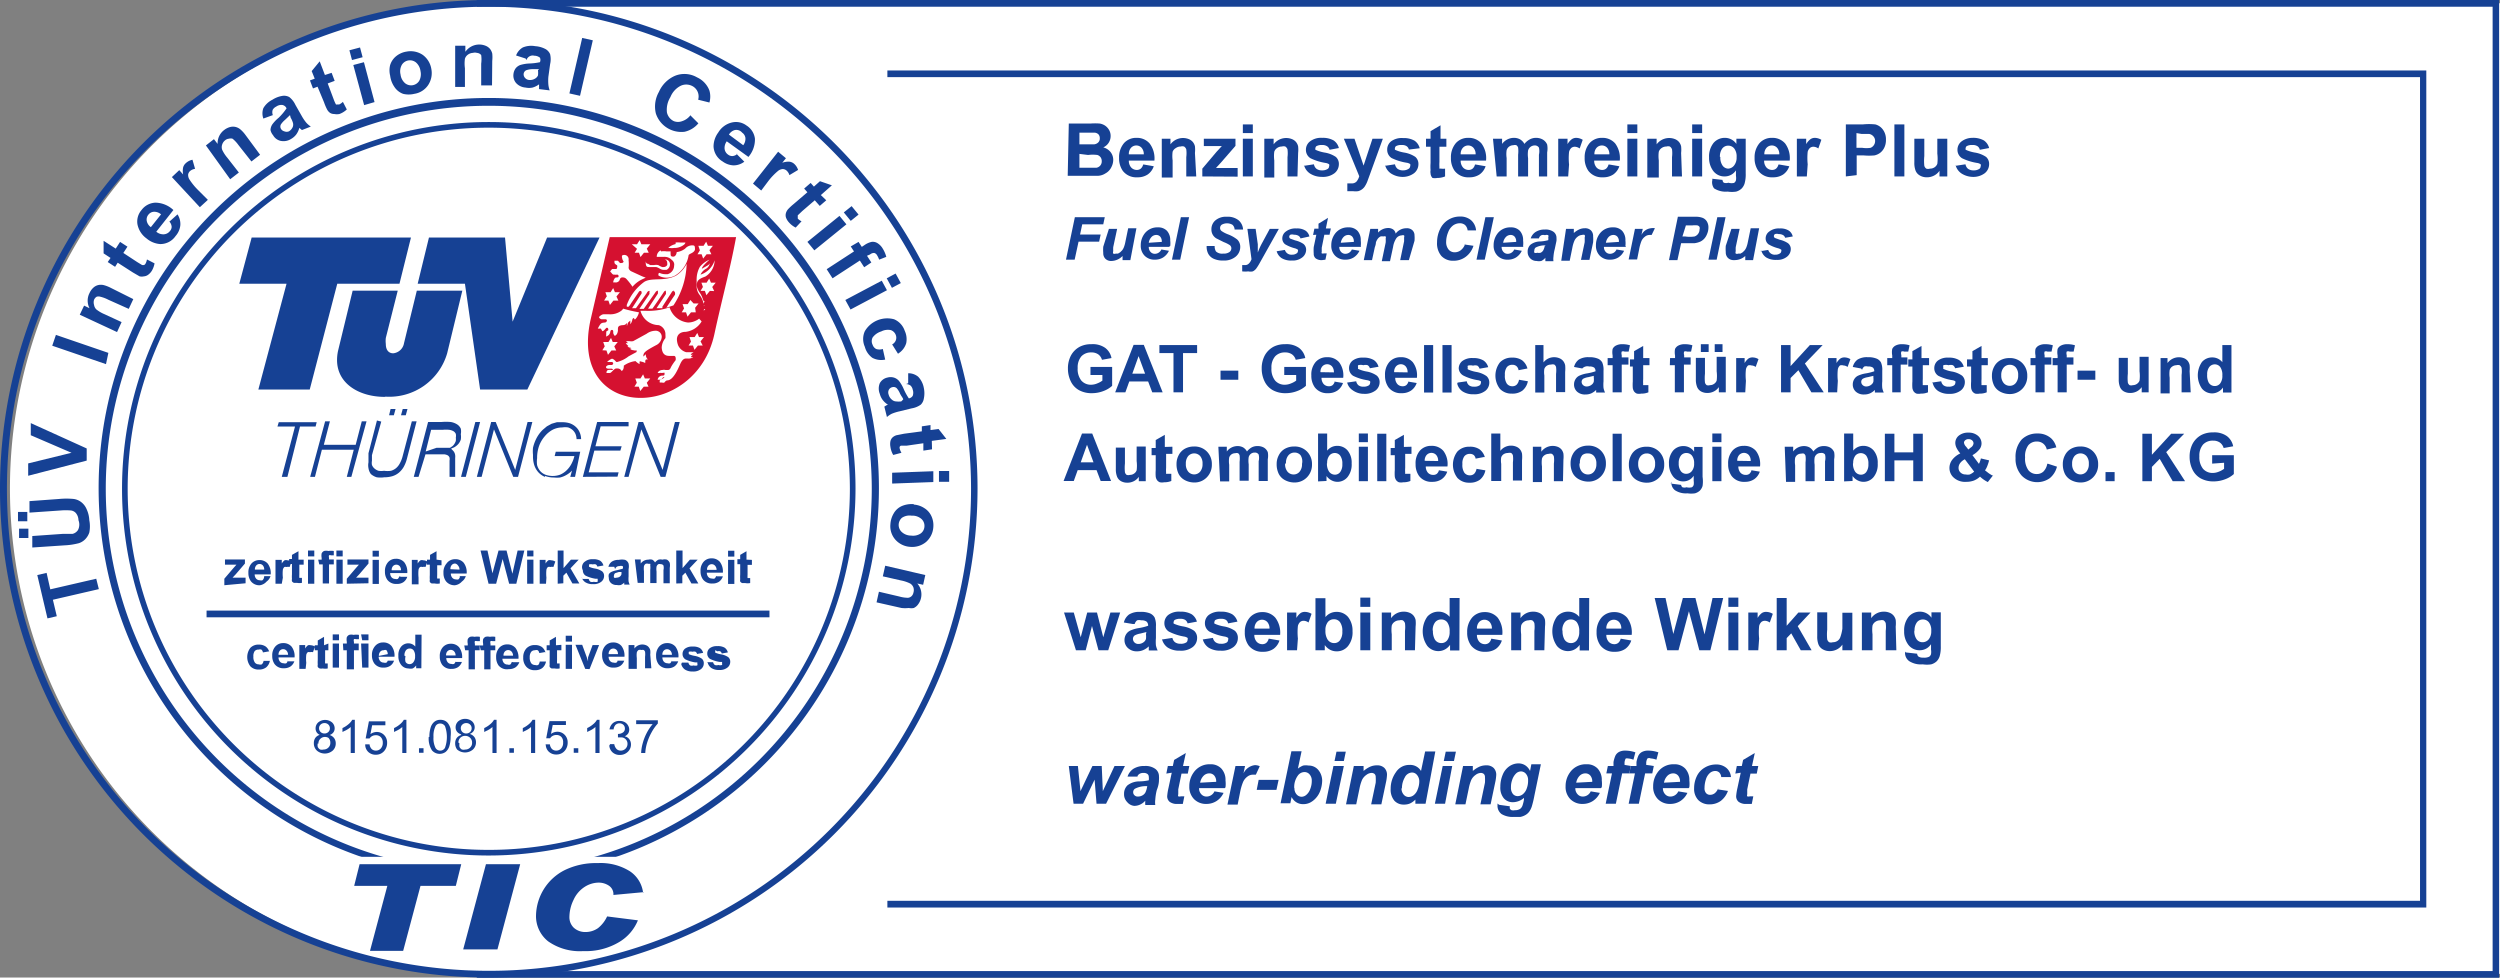 <svg id="Vrstva_1" data-name="Vrstva 1" xmlns="http://www.w3.org/2000/svg" xmlns:xlink="http://www.w3.org/1999/xlink" viewBox="0 0 115.34 45.1"><rect x="0" y="0" width="115.34" height="45.1" fill="#808080" stroke="none"/><defs><style>.cls-1{fill:none;}.cls-2{clip-path:url(#clip-path);}.cls-3{fill:#fff;}.cls-4{fill:#164194;}.cls-5{fill:#d51130;}</style><clipPath id="clip-path"><rect class="cls-1" width="115.34" height="45.1"/></clipPath></defs><title>100Kreslicí plátno 1</title><g class="cls-2"><path class="cls-3" d="M22.19.15h0a22.4,22.4,0,0,0,0,44.78h93.15V.15Z"/><path class="cls-4" d="M22.55.31A22.24,22.24,0,1,0,44.8,22.55,22.27,22.27,0,0,0,22.55.31m0,44.79A22.55,22.55,0,1,1,45.1,22.55,22.58,22.58,0,0,1,22.55,45.1"/><path class="cls-3" d="M22.61,5.69A16.79,16.79,0,1,1,5.82,22.48,16.79,16.79,0,0,1,22.61,5.69"/><path class="cls-4" d="M22.55,4.88A17.67,17.67,0,1,0,40.22,22.55,17.69,17.69,0,0,0,22.55,4.88m0,35.64a18,18,0,1,1,18-18,18,18,0,0,1-18,18"/><path class="cls-4" d="M22.55,5.89A16.66,16.66,0,1,0,39.21,22.55,16.68,16.68,0,0,0,22.55,5.89m0,33.58A16.92,16.92,0,1,1,39.47,22.55,16.94,16.94,0,0,1,22.55,39.47"/></g><rect class="cls-3" x="15.05" y="39.53" width="15.05" height="2.69"/><g class="cls-2"><path class="cls-4" d="M40.44,27.79l.11-.49.94.22a1.52,1.52,0,0,0,.4.06.28.28,0,0,0,.16-.07.3.3,0,0,0,.09-.16.4.4,0,0,0,0-.25.36.36,0,0,0-.15-.18,1.64,1.64,0,0,0-.42-.14l-.84-.19.11-.49,1.85.43-.1.45-.27-.06a.76.76,0,0,1,.17.68.75.75,0,0,1-.13.28.51.51,0,0,1-.2.17.56.56,0,0,1-.23,0,1.52,1.52,0,0,1-.34,0Zm1.61-4a.63.63,0,0,0-.44.1.44.44,0,0,0,0,.66.63.63,0,0,0,.43.16.63.63,0,0,0,.44-.1.42.42,0,0,0,.17-.32.43.43,0,0,0-.13-.34.63.63,0,0,0-.42-.16m.06-.51a1,1,0,0,1,.48.16.85.85,0,0,1,.33.37,1,1,0,0,1,.09.51,1,1,0,0,1-.33.68,1,1,0,0,1-.73.23,1,1,0,0,1-.69-.33.94.94,0,0,1-.23-.72,1.1,1.1,0,0,1,.15-.49.81.81,0,0,1,.37-.34,1.16,1.16,0,0,1,.56-.09m-1-1.45,1.9-.07,0,.5-1.9.07Zm2.16-.08.47,0,0,.5-.47,0ZM43,20.73l-.4.06,0-.34-.76.11-.27,0a.11.11,0,0,0-.06.05.14.14,0,0,0,0,.09.66.66,0,0,0,.08.19l-.38.1a1,1,0,0,1-.13-.38.66.66,0,0,1,0-.25.35.35,0,0,1,.1-.18.47.47,0,0,1,.18-.1l.35-.07.82-.11,0-.23.4-.06,0,.23.37-.05.36.46-.67.09Zm-1.33-2.3c0-.06-.09-.15-.15-.28a.91.91,0,0,0-.15-.24.21.21,0,0,0-.19-.05A.24.24,0,0,0,41,18a.28.28,0,0,0,0,.21.43.43,0,0,0,.15.23.3.3,0,0,0,.19.08,1,1,0,0,0,.24,0Zm.23-.75,0-.46a.71.71,0,0,1,.46.16,1,1,0,0,1,.26.51,1.19,1.19,0,0,1,0,.51.5.5,0,0,1-.14.27,1,1,0,0,1-.42.17l-.57.14a2.08,2.08,0,0,0-.35.11,1.07,1.07,0,0,0-.22.15l-.12-.48.13-.08.05,0a.93.93,0,0,1-.25-.22.8.8,0,0,1-.14-.29.65.65,0,0,1,0-.49.52.52,0,0,1,.35-.26.54.54,0,0,1,.3,0,.5.5,0,0,1,.24.16,1.67,1.67,0,0,1,.21.36,2.64,2.64,0,0,0,.24.44h0a.26.26,0,0,0,.18-.12.43.43,0,0,0,0-.28.36.36,0,0,0-.1-.19.37.37,0,0,0-.21-.07m-.37-1.4-.27-.43a.36.36,0,0,0,.17-.19.35.35,0,0,0,0-.24.38.38,0,0,0-.23-.23.66.66,0,0,0-.44.06.77.77,0,0,0-.4.28.37.37,0,0,0,0,.34.34.34,0,0,0,.16.19.49.49,0,0,0,.31,0l.11.49a.88.88,0,0,1-.59-.08A.91.91,0,0,1,39.9,16a.87.87,0,0,1,0-.72,1.2,1.2,0,0,1,1.35-.55.88.88,0,0,1,.49.53.92.92,0,0,1,.07.57.84.84,0,0,1-.31.44M39,13.84l1.68-.89.24.44-1.68.89Zm1.91-1,.41-.22.24.44-.41.22Zm-1.3-1.68.15.23.12-.08a.94.94,0,0,1,.33-.15.41.41,0,0,1,.26.05.73.73,0,0,1,.25.25,1.41,1.41,0,0,1,.17.39l-.33.13a1,1,0,0,0-.1-.21.2.2,0,0,0-.13-.1.29.29,0,0,0-.19.07L40,11.8l.2.31-.33.22-.2-.31-1.26.82-.27-.42,1.26-.82-.15-.23Zm-2.36,0,1.48-1.2.32.39-1.48,1.2Zm1.68-1.36.36-.29.32.39-.36.29Zm-.81-.56-.3.26-.23-.26-.58.5-.2.19a.12.12,0,0,0,0,.08.14.14,0,0,0,0,.08.64.64,0,0,0,.17.12l-.27.29a1,1,0,0,1-.32-.25.65.65,0,0,1-.13-.22.36.36,0,0,1,0-.2.48.48,0,0,1,.1-.18,2.69,2.69,0,0,1,.26-.24l.63-.54-.15-.17.3-.26.15.17.28-.25.55.19L37.87,9Zm-3-.45-.38-.32L35.9,7l.36.3-.17.21a.82.82,0,0,1,.33-.05.4.4,0,0,1,.21.09.63.63,0,0,1,.19.29l-.4.24a.45.45,0,0,0-.13-.21.28.28,0,0,0-.18-.07.39.39,0,0,0-.22.09,2.93,2.93,0,0,0-.44.46Zm-.83-2.09a.49.49,0,0,0,.1-.34.35.35,0,0,0-.15-.24A.35.35,0,0,0,33.9,6a.46.46,0,0,0-.27.21Zm-.31.4.36.36a.82.82,0,0,1-.49.17.91.91,0,0,1-.51-.18.85.85,0,0,1-.42-.69,1.09,1.09,0,0,1,.22-.65,1,1,0,0,1,.63-.46.81.81,0,0,1,.67.14.84.84,0,0,1,.39.61,1.24,1.24,0,0,1-.3.84l-1-.72a.51.51,0,0,0-.1.35.38.38,0,0,0,.17.27.31.31,0,0,0,.2.06.39.39,0,0,0,.22-.1M31.84,5.31l.38.38a1.15,1.15,0,0,1-.64.39,1.24,1.24,0,0,1-1.32-.84,1.36,1.36,0,0,1,.14-1,1.43,1.43,0,0,1,.76-.75,1.16,1.16,0,0,1,1,.08,1.09,1.09,0,0,1,.57.61,1,1,0,0,1,0,.55l-.52-.13a.54.54,0,0,0-.29-.64.6.6,0,0,0-.52,0,1,1,0,0,0-.47.52,1.1,1.1,0,0,0-.16.71.58.58,0,0,0,.32.4.53.53,0,0,0,.38,0,.78.78,0,0,0,.39-.28m-5.59-1,.59-2.56.49.11-.59,2.56ZM24.87,3.19l-.31,0a.94.94,0,0,0-.28.05.21.21,0,0,0-.12.16.24.24,0,0,0,.06.19.28.28,0,0,0,.19.1.44.44,0,0,0,.27-.06.32.32,0,0,0,.14-.15,1,1,0,0,0,0-.24Zm-.62-.49-.44-.14a.71.71,0,0,1,.31-.37,1,1,0,0,1,.57-.06,1.18,1.18,0,0,1,.49.14.5.5,0,0,1,.2.23,1,1,0,0,1,0,.46l-.08.58a2.1,2.1,0,0,0,0,.37,1.15,1.15,0,0,0,.06.26l-.49-.06s0-.09,0-.15V3.89a.91.91,0,0,1-.3.15.78.78,0,0,1-.32,0,.65.65,0,0,1-.44-.21.53.53,0,0,1-.12-.42.54.54,0,0,1,.11-.27A.5.5,0,0,1,24,3a1.7,1.7,0,0,1,.41-.07,2.79,2.79,0,0,0,.5-.06v0a.26.26,0,0,0,0-.21.43.43,0,0,0-.26-.09.3.3,0,0,0-.36.2M22.7,3.94h-.5l0-1a1.48,1.48,0,0,0,0-.4A.28.28,0,0,0,22,2.44a.3.3,0,0,0-.18,0,.41.41,0,0,0-.23.08.36.36,0,0,0-.14.19,1.59,1.59,0,0,0,0,.44l0,.86H21l0-1.9h.47v.28a.78.78,0,0,1,.93-.28.51.51,0,0,1,.21.15.56.56,0,0,1,.1.21,1.59,1.59,0,0,1,0,.34Zm-4.22-.5a.62.62,0,0,0,.21.4.44.44,0,0,0,.65-.11.64.64,0,0,0,.06-.45.63.63,0,0,0-.21-.4.44.44,0,0,0-.65.11.62.62,0,0,0-.06.45M18,3.49A1,1,0,0,1,18,3a.85.85,0,0,1,.28-.41,1,1,0,0,1,.48-.21,1,1,0,0,1,.74.15,1,1,0,0,1,.4.65,1,1,0,0,1-.15.75.94.94,0,0,1-.64.4,1.09,1.09,0,0,1-.51,0A.81.81,0,0,1,18.19,4,1.15,1.15,0,0,1,18,3.49M16.8,4.85,16.3,3l.49-.13.49,1.84Zm-.56-2.08-.12-.45.49-.13.12.45Zm-.94.59.14.37-.32.12.27.72a1.78,1.78,0,0,0,.11.25.12.12,0,0,0,.06,0h.09a.71.71,0,0,0,.17-.12l.18.35a1,1,0,0,1-.34.21.63.63,0,0,1-.24,0,.37.37,0,0,1-.19-.05.47.47,0,0,1-.14-.16,2.49,2.49,0,0,1-.14-.33L14.65,4l-.21.08-.14-.37.22-.08-.14-.35.37-.45.24.63ZM13.38,5.31l-.23.22a1,1,0,0,0-.19.21.21.21,0,0,0,0,.2.25.25,0,0,0,.16.12.28.28,0,0,0,.21,0,.44.44,0,0,0,.18-.21.31.31,0,0,0,0-.2,1,1,0,0,0-.1-.22Zm-.79,0-.44.16a.71.71,0,0,1,0-.48,1,1,0,0,1,.42-.39,1.2,1.2,0,0,1,.48-.18.5.5,0,0,1,.3.06,1,1,0,0,1,.28.36l.29.51a2.1,2.1,0,0,0,.21.31,1.08,1.08,0,0,0,.21.18L13.93,6l-.12-.1,0,0a.92.92,0,0,1-.14.3.78.78,0,0,1-.24.21.65.65,0,0,1-.48.09.53.53,0,0,1-.35-.26A.55.55,0,0,1,12.48,6a.5.5,0,0,1,.09-.27,1.7,1.7,0,0,1,.29-.3A2.71,2.71,0,0,0,13.22,5l0,0A.26.26,0,0,0,13,4.84a.42.42,0,0,0-.26.08.36.36,0,0,0-.16.15.37.37,0,0,0,0,.22M12,7.14l-.4.31L11,6.69a1.5,1.5,0,0,0-.27-.29.28.28,0,0,0-.17,0,.3.3,0,0,0-.17.07.4.4,0,0,0-.14.2.37.37,0,0,0,0,.24,1.64,1.64,0,0,0,.24.37l.53.68-.4.31L9.5,6.71l.37-.29.17.22a.76.76,0,0,1,.3-.64.77.77,0,0,1,.28-.14.52.52,0,0,1,.26,0,.55.55,0,0,1,.21.11,1.51,1.51,0,0,1,.23.25ZM9.59,9.22l-.37.34L7.93,8.17l.34-.32.18.2a.81.81,0,0,1,0-.33.4.4,0,0,1,.12-.19.64.64,0,0,1,.31-.16L9,7.79a.45.45,0,0,0-.23.1.28.28,0,0,0-.09.16.39.39,0,0,0,.06.23,2.93,2.93,0,0,0,.4.49Zm-2.16.67a.48.48,0,0,0-.33-.12.34.34,0,0,0-.25.13.35.35,0,0,0-.08.29.46.46,0,0,0,.19.29Zm.38.34.38-.34a.82.82,0,0,1,.13.5.89.89,0,0,1-.22.5.85.85,0,0,1-.71.37A1.09,1.09,0,0,1,6.76,11a1.05,1.05,0,0,1-.42-.66.81.81,0,0,1,.19-.65.84.84,0,0,1,.64-.34A1.24,1.24,0,0,1,8,9.69l-.79,1a.5.5,0,0,0,.35.12.38.38,0,0,0,.28-.15.3.3,0,0,0,.08-.19.4.4,0,0,0-.09-.23m-2.29.92.34.22-.19.29.64.42.23.14h.08a.15.15,0,0,0,.07-.06.64.64,0,0,0,.07-.2l.35.18A1,1,0,0,1,7,12.5a.65.65,0,0,1-.17.18.37.37,0,0,1-.19.07.47.47,0,0,1-.2,0l-.31-.18-.7-.45-.12.19-.34-.22.13-.19-.32-.21,0-.58.56.36Zm.61,2.64-.21.45L5,13.83a1.57,1.57,0,0,0-.37-.14.29.29,0,0,0-.17,0,.3.3,0,0,0-.12.14.4.4,0,0,0,0,.24.36.36,0,0,0,.11.21,1.64,1.64,0,0,0,.38.22l.78.36-.21.46-1.72-.8.2-.42.25.12a.76.76,0,0,1,0-.7.74.74,0,0,1,.18-.25.5.5,0,0,1,.23-.12.57.57,0,0,1,.23,0,1.59,1.59,0,0,1,.32.12Zm-1.26,3-2.48-.85.17-.5L5,16.28ZM4,21.25l-2.7.7,0-.57,2-.49-1.88-.81,0-.56L4,20.69Zm-2.74,2.8-.43,0,0-.43.43,0Zm.05.77-.43,0,0-.43.43,0Zm.18.44,0-.53,1.42-.1.44,0a.42.42,0,0,0,.25-.18A.55.55,0,0,0,3.62,24a.53.53,0,0,0-.12-.33.36.36,0,0,0-.24-.12,2.8,2.8,0,0,0-.45,0l-1.45.1,0-.53,1.37-.1a3.5,3.5,0,0,1,.67,0,.73.73,0,0,1,.34.14A.8.8,0,0,1,4,23.5a1.35,1.35,0,0,1,.12.5,1.45,1.45,0,0,1,0,.57.83.83,0,0,1-.2.32.73.73,0,0,1-.28.17,3.17,3.17,0,0,1-.66.1Zm3.07,1.92-2.12.49.18.76-.43.1-.47-2,.43-.1.17.76,2.12-.49Z"/><path class="cls-4" d="M29.7,41.16l-1.4.13v0a.47.47,0,0,0-.21-.43.85.85,0,0,0-.47-.14,1.22,1.22,0,0,0-.65.2,1.38,1.38,0,0,0-.51.6,1.82,1.82,0,0,0-.19.79.67.67,0,0,0,.2.49A.78.78,0,0,0,27,43a1,1,0,0,0,.59-.18,1.48,1.48,0,0,0,.42-.54l1.42.18a2.07,2.07,0,0,1-.86,1,3,3,0,0,1-1.66.42,2.54,2.54,0,0,1-1.62-.45,1.48,1.48,0,0,1-.56-1.21,2.4,2.4,0,0,1,1.31-2.07,3.29,3.29,0,0,1,1.54-.33,2.54,2.54,0,0,1,1.47.37,1.39,1.39,0,0,1,.62,1M24,39.87l-1.05,3.93H21.37l1.05-3.93Zm-2.72,0-.25,1H19.4l-.8,3H17.07l.8-3H16.34l.25-1Z"/></g><polygon class="cls-4" points="21.45 13.09 19.27 13.09 19.79 10.96 23.3 10.96 23.65 14.84 25.24 10.96 27.66 10.96 24.33 17.97 22.15 17.97 21.45 13.09"/><g class="cls-2"><path class="cls-4" d="M17.75,18.31c-1.15,0-2.2-.59-2.2-1.7a2,2,0,0,1,.05-.44l.67-2.76h2.08l-.55,2.18a1.15,1.15,0,0,0,0,.28c0,.31.16.43.34.43a.56.56,0,0,0,.5-.47l.59-2.42h2.1l-.7,2.89a2.78,2.78,0,0,1-2.84,2Z"/></g><polygon class="cls-4" points="11.61 10.96 11.04 13.09 13.22 13.09 11.92 17.97 14.29 17.97 15.56 13.09 18.43 13.09 18.96 10.96 11.61 10.96"/><g class="cls-2"><path class="cls-3" d="M28.13,10.94l-.89,3.84c-1,4.67,4.86,4.65,5.73.63.32-1.49.73-3,1-4.47Z"/><path class="cls-5" d="M28.13,10.94l-.89,3.84c-1,4.67,4.86,4.65,5.72.63.32-1.49.73-3,1-4.47Zm4.09.4h.24l.12-.19.08.19h.23l-.16.2.09.19h-.22l-.16.2-.07-.2h0v0h-.19l.11-.18Zm.67.79h0m-1.72-.94a.82.82,0,0,1,.22,0h.12c.09,0,.11,0,.11,0s0,.06-.09.12a.74.74,0,0,1-.37.13h-.06a.73.73,0,0,1-.21,0s-.06,0-.06,0,.1-.12.34-.18m-.67.34a.73.73,0,0,1,.26,0h.18a.57.57,0,0,0,0,.1c0,.08,0,.14.12.14s.16-.16.16-.21a.8.8,0,0,0,.39-.16.43.43,0,0,1,.31-.15c.09,0,.14,0,.14.12a.25.25,0,0,1,0,.09c-.06.15-.24.16-.29.24a1.32,1.32,0,0,1-.62.94.85.85,0,0,1-.4.1.68.68,0,0,1-.37-.1.07.07,0,0,1,0-.06.05.05,0,0,1,.05-.06h0a.63.63,0,0,0,.26.06h.11a.41.41,0,0,0,.3-.39A.25.25,0,0,0,31,12a.45.45,0,0,0-.36-.15h-.34a.06.06,0,0,1,0,0,.33.33,0,0,1,.18-.3m1.62,2.86h-.22l-.16.2-.07-.2h-.2l.11-.18-.07-.2h.24l.12-.19L32,14h.23l-.16.2Zm-1-1s-.08,0-.12.09l-.28.43-.14.22,0,.07v0l-.27,0,.43-.65a.19.19,0,0,0,0-.1s0-.06,0-.06-.07,0-.11.09l-.3.44-.16.23-.05.07,0,0h-.2c.15-.24.3-.46.45-.69a.18.18,0,0,0,0-.09.05.05,0,0,0,0-.05s-.07,0-.12.09l-.53.75-.2,0,.46-.68a.2.2,0,0,0,0-.09.05.05,0,0,0,0-.06s-.08,0-.12.1l-.5.7-.18,0,.44-.68a.12.12,0,0,0,0-.06.06.06,0,0,0-.05-.06.1.1,0,0,0-.08.05l-.36.53a.62.62,0,0,1-.11.15l-.08,0s0,0,0,0a.23.23,0,0,1,0-.09A2.31,2.31,0,0,1,29.73,13c.36-.21.93,0,1.47-.29a1.38,1.38,0,0,0,.48-.54h0a3.66,3.66,0,0,1-.61,1.92l-.33.11c.07-.11.34-.52.4-.6a.2.2,0,0,0,0-.1.06.06,0,0,0-.06-.06M30,12.23h0l.17,0a.52.52,0,0,1,.2,0,.94.94,0,0,0,.18.09h.06a.19.19,0,0,0,.17-.09.24.24,0,0,0,0-.11.14.14,0,0,0-.13-.15h0a0,0,0,0,1,0,0h.05a.22.22,0,0,1,.21.23.28.28,0,0,1-.16.25l-.13,0c-.16,0-.23-.12-.37-.13h-.08l-.21,0c-.11,0-.16,0-.17-.21,0,0,0-.07,0-.07s0,0,0,0,0,.13.11.13m.7-.2h0m-1.45-.7h.24l.12-.19.08.19H30l-.16.2.09.19h-.22l-.16.2-.07-.2h-.2l.11-.18Zm-1,1.26s.08-.13.11-.12h0l.16,0h0s.05,0,.05-.07a.15.15,0,0,0,0-.1s-.12-.06-.12-.12h0a.87.87,0,0,1,0-.09h.16s0,0,.09.1a.11.11,0,0,0,.08,0,.08.08,0,0,0,.09-.07.07.07,0,0,0,0,0,.33.33,0,0,1-.07-.17.18.18,0,0,1,0-.1h0A.2.2,0,0,1,29,12a1.5,1.5,0,0,1,0,.36.23.23,0,0,0,.13.16l.5.23.16.06,0,0h0l-.19.09a1.36,1.36,0,0,0-.42.33h0s-.09-.15-.28-.36a.22.22,0,0,0-.17-.07h0a.12.12,0,0,0-.13.08.19.19,0,0,1-.21.15h-.1c0-.06.06-.24.15-.23h0c.06,0,.1,0,.1-.07a.07.07,0,0,0-.07-.06h0a.47.47,0,0,1-.13,0l-.05,0h0s-.07-.05-.07-.07h0M28,13.68h0l-.07-.2h.24l.12-.19.08.19h.23l-.16.2.09.19H28.3l-.16.2-.07-.2h-.2l.11-.18Zm-.28,1.48-.14,0a1.54,1.54,0,0,1,.11-.19c.06-.08.12-.08.21-.09a.1.1,0,0,0,.1-.09.06.06,0,0,0-.07-.06H27.8a.16.16,0,0,1-.16-.08h0s0-.06.07-.09a.24.24,0,0,1,.13-.06h0c.1,0,.19,0,.27,0h0a.85.85,0,0,0,.55-.16.39.39,0,0,0,.09-.1l0,0h0a6.8,6.8,0,0,0,.73.17.71.71,0,0,1-.17.32l-.05,0s0,0,0,0a.14.14,0,0,1,0-.06.12.12,0,0,0,0,0,0,0,0,0,0,0,0s-.08,0-.09.1a.48.48,0,0,1-.09.19l0,0,0-.1a.15.15,0,0,0,0,0s0-.07,0-.07,0,0-.07.06-.06.17-.09.18l0,0,0-.05a.2.2,0,0,0,0-.08s0,0,0,0h0c-.09.14-.2.08-.3.12h0a.13.13,0,0,0-.11.14.28.28,0,0,0,0,.08.11.11,0,0,1,0,0,.4.4,0,0,1-.06.19l-.08.07a.25.25,0,0,1-.08-.15.11.11,0,0,1,0,0,.13.13,0,0,0,0-.06.06.06,0,0,0-.06-.07.08.08,0,0,0-.07.07.28.28,0,0,1-.09.18l-.1.06a.31.31,0,0,1,0-.1.5.5,0,0,1,0-.08c0-.07,0-.06.09-.11a.08.08,0,0,0,0-.06.06.06,0,0,0-.06-.06h0c-.05,0-.13.16-.21.16Zm.07,1,.11-.18-.07-.2h.24l.12-.19.08.19h.23l-.16.2.09.19h-.22l-.16.2-.07-.2Zm.28.23h0Zm1.85,1.45h-.22l-.16.2-.07-.2h-.2l.11-.18-.07-.2h.24l.12-.19.08.19H30l-.16.2Zm-.12-1.5v0a.27.27,0,0,0,.09.24h0c-.08,0-.12,0-.12.11a.28.28,0,0,0,0,.06.65.65,0,0,0-.2-.07.05.05,0,0,0-.06,0,.14.14,0,0,0,0,0,.46.46,0,0,0,0,.12.73.73,0,0,1-.19-.14h0a1.17,1.17,0,0,0-.54.21c0,.07,0,.19-.1.25a.21.21,0,0,0-.19-.12h-.06c-.1,0-.22.21-.3.21h0c-.1,0-.08,0-.13,0s0-.14.06-.14a.46.46,0,0,1,.16,0s.06,0,.06,0a.07.07,0,0,0-.07-.06h-.09c-.07,0-.15,0-.16-.06s.08-.11.15-.11h.1a.08.08,0,0,0,.08-.07.07.07,0,0,0-.07-.07h-.06c-.07,0-.14,0-.15,0a.62.62,0,0,1,.22-.15h0c.06,0,.16.09.19.14a.1.1,0,0,0,.09,0,1.38,1.38,0,0,0,.49-.25l.37-.2h0l0-.08v0l0,0a.19.19,0,0,1-.13,0,.28.28,0,0,1-.19-.08h.07a0,0,0,0,0,0,0h0c0-.07-.09,0-.17-.11H29s0,0,0,0v0s-.1-.08-.13-.14h.11s0,0,0,0h0a.28.28,0,0,1-.09-.09l.15,0a.51.51,0,0,0,.17,0l.62-.34a.71.71,0,0,1,.39-.14.28.28,0,0,1,.31.29.45.45,0,0,1-.27.38c-.52.28-.58.34-.58.52m2.74-.51h-.22l-.16.2-.07-.2h-.2l.11-.18-.07-.21h.24l.12-.19.08.19h.23l-.16.2Zm-.05-1.11a1,1,0,0,1-.74.48c-.23,0-.4.12-.4.35a.81.81,0,0,0,.06.28.58.58,0,0,0,.37.31l.2,0H32c-.1.06-.13.09-.13.12a0,0,0,0,0,0,0H32c-.07,0-.11.07-.12.1s0,0,.1,0h0a.32.32,0,0,1-.25.07h-.07c-.11,0-.19.06-.28.26s-.31.74-.59.75h0c-.06,0-.11.06-.14.1a.16.16,0,0,1-.1,0l-.11,0s0,0,0,0a.21.21,0,0,1,0-.1s.06-.05.07-.05.14-.06.14-.11a0,0,0,0,0,0,0h0c-.08,0-.13.14-.17.13h0l-.14,0a.23.23,0,0,1,.19-.19c.08,0,.13,0,.13-.08s0-.05-.07-.05a.28.28,0,0,1-.12,0,.18.18,0,0,1-.13,0,.25.25,0,0,1,.22-.13.25.25,0,0,1,.14,0l.12,0c.08,0,.11-.07.14-.14a2.21,2.21,0,0,1,.21-.31.27.27,0,0,0,0-.12.08.08,0,0,0-.09-.08h0l-.2,0c-.16,0-.32-.06-.35-.36a.32.32,0,0,1,0-.05.73.73,0,0,1,.17-.41.68.68,0,0,0,0-.15.44.44,0,0,0-.31-.45.88.88,0,0,1-.84-.66h.25a3,3,0,0,0,1.09-.16,1,1,0,0,0,.85.7.82.82,0,0,0,.35-.08.63.63,0,0,0,.39-.6,1,1,0,0,0-.2-.59.64.64,0,0,1-.14-.38c0-.12,0-.2,0-.28v0a.46.46,0,0,1,0-.09,1.18,1.18,0,0,1,.15-.55,1.19,1.19,0,0,1,.44-.33c-.09.09-.34.3-.35.42v0h0l.26-.15a.37.37,0,0,0,.11-.1.39.39,0,0,1-.16.24.59.59,0,0,0-.27.28l0,0h0a1,1,0,0,0,.65-.66.89.89,0,0,1-.43.75c-.29.1-.4.19-.39.4v0c0,.22.16.33.24.54s.06.19.12.2h0l0,0a.74.74,0,0,0-.07.19s0,0,0,0h0l.06,0a.65.65,0,0,0-.08.17,0,0,0,0,0,0,0h0l.12,0a2.85,2.85,0,0,0-.32.4m0-2h0Zm.53.76h0l-.16.2-.07-.2h-.2l.11-.18-.07-.2h.24l.12-.19.08.19h0v0h0v0h.22l-.16.2.09.19Z"/><path class="cls-4" d="M25.14,22a.83.83,0,0,1-.31-.22.92.92,0,0,1-.19-.35,1.34,1.34,0,0,1-.05-.38s0,0,0-.07a1.68,1.68,0,0,1,0-.32,1.82,1.82,0,0,1,.1-.31,1.67,1.67,0,0,1,.15-.28,1.54,1.54,0,0,1,.2-.24h0l.19-.16.22-.12.24-.07.25,0a1.08,1.08,0,0,1,.35.05.79.79,0,0,1,.27.16h0a.69.69,0,0,1,.18.25.8.8,0,0,1,.07.32v0h-.21v0a.66.66,0,0,0-.05-.24.55.55,0,0,0-.13-.18h0a.62.62,0,0,0-.21-.12.87.87,0,0,0-.27,0,1,1,0,0,0-.43.1,1.23,1.23,0,0,0-.37.3h0a1.43,1.43,0,0,0-.26.43,1.65,1.65,0,0,0-.1.53s0,0,0,.06a1.11,1.11,0,0,0,0,.32.73.73,0,0,0,.14.27h0a.63.63,0,0,0,.24.17,1,1,0,0,0,.68,0,1,1,0,0,0,.3-.2,1.16,1.16,0,0,0,.23-.31,1.45,1.45,0,0,0,.13-.35h-.91l.05-.2h1.13L26.53,22h-.22l.08-.29-.06.06a1.13,1.13,0,0,1-.23.16,1.08,1.08,0,0,1-.26.1,1.24,1.24,0,0,1-.28,0,1.1,1.1,0,0,1-.41-.07m-7.56-2.51L17.16,21h0v.19s0,0,0,.07v0a.51.51,0,0,0,0,.19.42.42,0,0,0,.11.16h0a.54.54,0,0,0,.19.11.83.83,0,0,0,.26,0,1.07,1.07,0,0,0,.32,0,.65.65,0,0,0,.23-.12.72.72,0,0,0,.17-.21,1.36,1.36,0,0,0,.13-.32h0L19,19.44h.22l-.45,1.74a1.56,1.56,0,0,1-.15.37,1,1,0,0,1-.22.26.87.87,0,0,1-.3.16,1.29,1.29,0,0,1-.37.05,1.17,1.17,0,0,1-.35,0,.74.74,0,0,1-.27-.15A.61.61,0,0,1,17,21.6a.72.72,0,0,1,0-.27V21l0-.09.39-1.51ZM30.48,22l-.89-2.19L29,22H28.8l.66-2.53h.21l.9,2.21.57-2.21h.22L30.7,22Zm-3.59,0,.66-2.53H29l0,.2H27.71l-.24.92h1.21l-.06.2h-1.2l-.26,1h1.38l-.05.2Zm-3.21,0-.89-2.19L22.22,22H22l.66-2.53h.21l.9,2.21.57-2.21h.22L23.9,22Zm-2.41,0,.66-2.53h.22L21.49,22Zm-.33,0h-.2v0l0,0v-.15s0-.09,0-.14,0-.11,0-.18l0-.17s0-.08,0-.11v0a.4.4,0,0,0,0-.14.22.22,0,0,0-.08-.1h0a.46.46,0,0,0-.17-.05l-.3,0h-.56L19.31,22h-.22l.66-2.53h.61a2.39,2.39,0,0,1,.44,0,.79.79,0,0,1,.29.11.45.45,0,0,1,.17.2.64.64,0,0,1,0,.25v0a.82.82,0,0,1,0,.25.62.62,0,0,1-.12.21.73.73,0,0,1-.19.15l-.14.06,0,0,.09.09h0A.37.37,0,0,1,21,21a.56.56,0,0,1,0,.13v0s0,.07,0,.12l0,.17h0l0,.17c0,.05,0,.09,0,.13v0a.29.29,0,0,0,0,0v.06l0,0h0V22ZM16,22l.32-1.25H14.85L14.53,22h-.22L15,19.44h.22l-.28,1.08h1.47l.28-1.08h.22L16.21,22Zm-3,0,.61-2.32h-.81l.06-.2h1.75l-.05.2h-.72L13.26,22Zm3.93-1Zm3.21-.34h.42l.11,0,.09,0,.12-.08a.51.51,0,0,0,.09-.11.52.52,0,0,0,.06-.13.67.67,0,0,0,0-.15v0a.44.44,0,0,0,0-.17.28.28,0,0,0-.1-.12.56.56,0,0,0-.2-.07,1.55,1.55,0,0,0-.31,0h-.53l-.25,1ZM18.5,19.16l.08-.29h.22l-.08.29Zm-.55,0,.07-.29h.23l-.08.29Z"/></g><path class="cls-4" d="M40.94,3.25v.31h70.71v38H40.94v.31h71V3.25ZM22,0V.31h93V44.8H22v.31h93.3V0Z"/><g class="cls-2"><path class="cls-4" d="M49.8,7.1v.64h.78a.3.3,0,0,0,.18-.1.29.29,0,0,0,.07-.2.31.31,0,0,0-.05-.18.3.3,0,0,0-.15-.11,1.65,1.65,0,0,0-.43,0Zm0-1v.56h.67a.32.32,0,0,0,.2-.09.25.25,0,0,0,.07-.19.26.26,0,0,0-.06-.18.28.28,0,0,0-.18-.08H49.8Zm-.49-.4h1a2.76,2.76,0,0,1,.43,0,.64.64,0,0,1,.25.1.61.61,0,0,1,.18.2.54.54,0,0,1,.07.28.57.57,0,0,1-.34.52.63.63,0,0,1,.34.22.58.58,0,0,1,.12.36.72.72,0,0,1-.08.32A.64.64,0,0,1,51,8a.69.69,0,0,1-.33.11l-.59,0h-.82Z"/><path class="cls-4" d="M52.77,7.12a.44.44,0,0,0-.1-.3.33.33,0,0,0-.49,0,.42.42,0,0,0-.1.3Zm0,.47.46.08a.75.75,0,0,1-.28.38.82.82,0,0,1-.48.13.78.78,0,0,1-.67-.3,1,1,0,0,1-.17-.6,1,1,0,0,1,.23-.68.75.75,0,0,1,.57-.24.77.77,0,0,1,.61.26,1.14,1.14,0,0,1,.22.79H52.08a.46.46,0,0,0,.11.32.35.35,0,0,0,.26.11.28.28,0,0,0,.18-.06.35.35,0,0,0,.11-.19"/><path class="cls-4" d="M55.19,8.14h-.46V7.25a1.41,1.41,0,0,0,0-.36.26.26,0,0,0-.1-.13.28.28,0,0,0-.16,0,.37.37,0,0,0-.22.07A.33.33,0,0,0,54.1,7a1.52,1.52,0,0,0,0,.4v.79H53.6V6.4H54v.26a.72.72,0,0,1,.85-.24.47.47,0,0,1,.19.14.5.5,0,0,1,.09.19,1.51,1.51,0,0,1,0,.31Z"/><path class="cls-4" d="M55.47,8.14V7.78L56.13,7l.24-.26h-.83V6.4H57v.33l-.67.77-.23.25h1v.4Z"/></g><path class="cls-4" d="M57.34,8.14h.46V6.4h-.46Zm0-2h.46V5.74h-.46Z"/><g class="cls-2"><path class="cls-4" d="M59.86,8.14H59.4V7.25a1.41,1.41,0,0,0,0-.36.26.26,0,0,0-.1-.13.28.28,0,0,0-.16,0,.37.37,0,0,0-.22.07.33.33,0,0,0-.13.17,1.52,1.52,0,0,0,0,.4v.79h-.46V6.4h.43v.26a.72.72,0,0,1,.85-.24.47.47,0,0,1,.19.14.5.5,0,0,1,.09.19,1.44,1.44,0,0,1,0,.31Z"/><path class="cls-4" d="M60.16,7.65l.46-.07a.34.34,0,0,0,.12.21.41.41,0,0,0,.25.07.45.45,0,0,0,.27-.07.15.15,0,0,0,.06-.12.12.12,0,0,0,0-.09.37.37,0,0,0-.15-.06,2.47,2.47,0,0,1-.71-.22.45.45,0,0,1-.21-.39.48.48,0,0,1,.18-.38A.83.83,0,0,1,61,6.36a1,1,0,0,1,.53.12.6.6,0,0,1,.24.35l-.43.08a.27.27,0,0,0-.11-.16A.39.39,0,0,0,61,6.69a.5.5,0,0,0-.26.05.11.11,0,0,0-.05.09.1.1,0,0,0,0,.08,1.72,1.72,0,0,0,.43.13,1.27,1.27,0,0,1,.51.2.43.43,0,0,1,.14.34.53.53,0,0,1-.2.41.88.88,0,0,1-.59.17A1,1,0,0,1,60.43,8a.67.67,0,0,1-.27-.39"/><path class="cls-4" d="M62,6.4h.49l.42,1.24.41-1.24h.48l-.61,1.68-.11.3a1.26,1.26,0,0,1-.12.23.51.51,0,0,1-.13.13.52.52,0,0,1-.17.08.9.9,0,0,1-.24,0l-.26,0,0-.36.19,0a.29.29,0,0,0,.24-.09.67.67,0,0,0,.12-.24Z"/><path class="cls-4" d="M63.9,7.65l.46-.07a.34.34,0,0,0,.12.21.41.41,0,0,0,.25.07A.45.45,0,0,0,65,7.78a.15.15,0,0,0,.06-.12.12.12,0,0,0,0-.09.37.37,0,0,0-.15-.06,2.47,2.47,0,0,1-.71-.22A.45.45,0,0,1,64,6.9a.48.48,0,0,1,.18-.38.83.83,0,0,1,.55-.15,1,1,0,0,1,.53.12.6.6,0,0,1,.24.35L65,6.9a.26.26,0,0,0-.11-.16.39.39,0,0,0-.22-.05.5.5,0,0,0-.26.05.11.11,0,0,0-.05.09.1.1,0,0,0,0,.08,1.72,1.72,0,0,0,.43.13,1.27,1.27,0,0,1,.51.2.43.43,0,0,1,.14.34.53.53,0,0,1-.2.41.88.88,0,0,1-.59.17A1,1,0,0,1,64.17,8a.67.67,0,0,1-.27-.39"/><path class="cls-4" d="M66.73,6.4v.37h-.32v.7a1.74,1.74,0,0,0,0,.25.1.1,0,0,0,0,.06l.08,0a.61.61,0,0,0,.18,0l0,.36a.93.93,0,0,1-.36.07.58.58,0,0,1-.22,0A.32.32,0,0,1,66,8,.43.43,0,0,1,66,7.85a2.21,2.21,0,0,1,0-.33V6.77h-.21V6.4H66V6.05l.46-.27V6.4Z"/><path class="cls-4" d="M68.08,7.12a.44.44,0,0,0-.1-.3.33.33,0,0,0-.49,0,.42.42,0,0,0-.1.3Zm0,.47.46.08a.75.75,0,0,1-.28.38.82.82,0,0,1-.48.13.78.78,0,0,1-.67-.3,1,1,0,0,1-.17-.6,1,1,0,0,1,.23-.68.75.75,0,0,1,.57-.24.77.77,0,0,1,.61.26,1.14,1.14,0,0,1,.21.79H67.39a.46.46,0,0,0,.11.32.35.35,0,0,0,.26.11.28.28,0,0,0,.18-.06.35.35,0,0,0,.11-.19"/><path class="cls-4" d="M68.88,6.4h.42v.24a.68.68,0,0,1,.54-.28.58.58,0,0,1,.29.07.53.53,0,0,1,.2.21.78.78,0,0,1,.25-.21.6.6,0,0,1,.28-.07.63.63,0,0,1,.32.08.48.48,0,0,1,.2.23,1,1,0,0,1,0,.36V8.14H71v-1a.75.75,0,0,0,0-.33.22.22,0,0,0-.2-.1.32.32,0,0,0-.18.06.33.33,0,0,0-.12.17,1.25,1.25,0,0,0,0,.36v.84h-.46v-1a1.36,1.36,0,0,0,0-.33.21.21,0,0,0-.08-.11.24.24,0,0,0-.14,0,.33.33,0,0,0-.19.06.31.31,0,0,0-.12.17,1.22,1.22,0,0,0,0,.36v.85h-.46Z"/><path class="cls-4" d="M72.35,8.14h-.46V6.4h.43v.25a.75.75,0,0,1,.2-.23.36.36,0,0,1,.2-.06.6.6,0,0,1,.3.09l-.14.4a.41.41,0,0,0-.22-.08.26.26,0,0,0-.16.05.37.37,0,0,0-.11.19,2.8,2.8,0,0,0,0,.58Z"/><path class="cls-4" d="M74.25,7.12a.44.44,0,0,0-.1-.3.33.33,0,0,0-.49,0,.42.42,0,0,0-.1.3Zm0,.47.46.08a.75.75,0,0,1-.28.38.82.82,0,0,1-.48.13.78.78,0,0,1-.67-.3,1,1,0,0,1-.17-.6,1,1,0,0,1,.23-.68.75.75,0,0,1,.57-.24.77.77,0,0,1,.61.26,1.14,1.14,0,0,1,.21.79H73.55a.46.46,0,0,0,.11.32.35.35,0,0,0,.26.11.28.28,0,0,0,.18-.06.35.35,0,0,0,.11-.19"/></g><path class="cls-4" d="M75.08,8.14h.46V6.4h-.46Zm0-2h.46V5.74h-.46Z"/><g class="cls-2"><path class="cls-4" d="M77.6,8.14h-.46V7.25a1.41,1.41,0,0,0,0-.36.26.26,0,0,0-.1-.13.28.28,0,0,0-.16,0,.37.37,0,0,0-.22.07.33.33,0,0,0-.13.17,1.52,1.52,0,0,0,0,.4v.79H76V6.4h.43v.26a.72.72,0,0,1,.85-.24.47.47,0,0,1,.19.14.5.5,0,0,1,.09.19,1.44,1.44,0,0,1,0,.31Z"/></g><path class="cls-4" d="M78.07,8.14h.46V6.4h-.46Zm0-2h.46V5.74h-.46Z"/><g class="cls-2"><path class="cls-4" d="M79.37,7.24a.63.63,0,0,0,.11.41.33.33,0,0,0,.26.13A.37.37,0,0,0,80,7.64a.58.58,0,0,0,.12-.39.6.6,0,0,0-.11-.4.35.35,0,0,0-.28-.13.34.34,0,0,0-.27.13.61.61,0,0,0-.11.39m-.41,1,.53.06a.18.18,0,0,0,.06.13.35.35,0,0,0,.21,0A.54.54,0,0,0,80,8.44a.22.22,0,0,0,.09-.12.67.67,0,0,0,0-.21V7.86a.62.62,0,0,1-.52.28.64.64,0,0,1-.56-.3,1,1,0,0,1-.16-.58,1,1,0,0,1,.21-.67.68.68,0,0,1,.52-.23.64.64,0,0,1,.53.28V6.4h.43V8a1.55,1.55,0,0,1-.05.46.58.58,0,0,1-.14.24.63.63,0,0,1-.25.14,1.29,1.29,0,0,1-.39,0,1,1,0,0,1-.63-.15A.47.47,0,0,1,79,8.31s0,0,0-.06"/><path class="cls-4" d="M82.09,7.12a.44.44,0,0,0-.1-.3.33.33,0,0,0-.49,0,.42.42,0,0,0-.1.3Zm0,.47.46.08a.75.75,0,0,1-.28.38.82.82,0,0,1-.48.13.78.78,0,0,1-.67-.3,1,1,0,0,1-.17-.6,1,1,0,0,1,.23-.68.75.75,0,0,1,.57-.24.77.77,0,0,1,.61.26,1.14,1.14,0,0,1,.21.79H81.39a.46.46,0,0,0,.11.32.35.35,0,0,0,.26.11.28.28,0,0,0,.18-.06.35.35,0,0,0,.11-.19"/><path class="cls-4" d="M83.36,8.14H82.9V6.4h.43v.25a.75.75,0,0,1,.2-.23.36.36,0,0,1,.2-.06.6.6,0,0,1,.3.09l-.14.4a.41.41,0,0,0-.22-.08.26.26,0,0,0-.16.05A.37.37,0,0,0,83.4,7a2.8,2.8,0,0,0,0,.58Z"/><path class="cls-4" d="M85.65,6.14v.68h.27a1.26,1.26,0,0,0,.38,0,.32.32,0,0,0,.15-.12.33.33,0,0,0,.06-.19.31.31,0,0,0-.08-.22.34.34,0,0,0-.19-.11l-.35,0Zm-.49,2V5.74h.78a2.84,2.84,0,0,1,.58,0,.63.63,0,0,1,.35.24.75.75,0,0,1,.14.47.79.79,0,0,1-.08.37.65.65,0,0,1-.2.24.68.68,0,0,1-.25.11,2.76,2.76,0,0,1-.5,0h-.32v.91Z"/></g><rect class="cls-4" x="87.4" y="5.74" width="0.46" height="2.4"/><g class="cls-2"><path class="cls-4" d="M89.48,8.14V7.88a.68.68,0,0,1-.25.22.7.7,0,0,1-.33.08.63.63,0,0,1-.32-.08.45.45,0,0,1-.2-.22,1,1,0,0,1-.06-.39V6.4h.46v.8a2.2,2.2,0,0,0,0,.45.24.24,0,0,0,.09.13.28.28,0,0,0,.17,0,.37.37,0,0,0,.21-.06.34.34,0,0,0,.13-.16,1.88,1.88,0,0,0,0-.47V6.4h.46V8.14Z"/><path class="cls-4" d="M90.22,7.65l.46-.07a.34.34,0,0,0,.12.21.41.41,0,0,0,.25.07.45.45,0,0,0,.27-.07.15.15,0,0,0,.06-.12.12.12,0,0,0,0-.09.37.37,0,0,0-.15-.06,2.47,2.47,0,0,1-.71-.22.45.45,0,0,1-.21-.39.48.48,0,0,1,.18-.38A.83.83,0,0,1,91,6.36a1,1,0,0,1,.53.12.6.6,0,0,1,.24.35l-.43.08a.26.26,0,0,0-.1-.16A.39.39,0,0,0,91,6.69a.5.5,0,0,0-.26.05.11.11,0,0,0-.05.09.1.1,0,0,0,0,.08,1.72,1.72,0,0,0,.43.13,1.27,1.27,0,0,1,.51.2.43.43,0,0,1,.14.34.53.53,0,0,1-.2.41.88.88,0,0,1-.59.17A1,1,0,0,1,90.49,8a.67.67,0,0,1-.27-.39"/></g><polygon class="cls-4" points="49.64 30 49.09 28.26 49.54 28.26 49.86 29.4 50.16 28.26 50.61 28.26 50.9 29.4 51.23 28.26 51.68 28.26 51.13 30 50.68 30 50.38 28.88 50.09 30 49.64 30"/><g class="cls-2"><path class="cls-4" d="M52.89,29.16l-.28.07a.85.85,0,0,0-.25.08.19.19,0,0,0-.09.16.23.23,0,0,0,.07.17.25.25,0,0,0,.18.07.4.4,0,0,0,.24-.08.29.29,0,0,0,.11-.15.92.92,0,0,0,0-.22Zm-.62-.37-.42-.07a.65.65,0,0,1,.24-.37.89.89,0,0,1,.51-.12,1.1,1.1,0,0,1,.46.07.46.46,0,0,1,.21.19.94.94,0,0,1,.06.41v.54a1.86,1.86,0,0,0,0,.34,1,1,0,0,0,.08.23H53l0-.14,0-.05a.84.84,0,0,1-.25.17.72.72,0,0,1-.29.06.59.59,0,0,1-.42-.15.49.49,0,0,1-.16-.37.49.49,0,0,1,.07-.26.46.46,0,0,1,.2-.18,1.56,1.56,0,0,1,.37-.11,2.49,2.49,0,0,0,.45-.11v0a.24.24,0,0,0-.07-.19.39.39,0,0,0-.25-.06.33.33,0,0,0-.19,0,.34.34,0,0,0-.11.17"/><path class="cls-4" d="M53.63,29.5l.46-.07a.34.34,0,0,0,.12.2.41.41,0,0,0,.25.07.46.46,0,0,0,.27-.06.15.15,0,0,0,.06-.12.12.12,0,0,0,0-.09.37.37,0,0,0-.15-.06,2.47,2.47,0,0,1-.71-.23.45.45,0,0,1-.21-.39.48.48,0,0,1,.18-.38.83.83,0,0,1,.55-.15,1,1,0,0,1,.53.12.6.6,0,0,1,.24.34l-.43.08a.27.27,0,0,0-.11-.16.39.39,0,0,0-.22-.05.5.5,0,0,0-.26.05.11.11,0,0,0-.05.09.1.1,0,0,0,0,.08,1.72,1.72,0,0,0,.43.13,1.27,1.27,0,0,1,.51.2.43.43,0,0,1,.14.34.52.52,0,0,1-.2.41.88.88,0,0,1-.59.17,1,1,0,0,1-.56-.14.67.67,0,0,1-.27-.39"/><path class="cls-4" d="M55.5,29.5l.46-.07a.34.34,0,0,0,.12.2.41.41,0,0,0,.25.07.46.46,0,0,0,.27-.06.15.15,0,0,0,.06-.12.12.12,0,0,0,0-.09.37.37,0,0,0-.15-.06,2.47,2.47,0,0,1-.71-.23.45.45,0,0,1-.21-.39.48.48,0,0,1,.18-.38.83.83,0,0,1,.55-.15,1,1,0,0,1,.53.12.6.6,0,0,1,.24.34l-.43.08a.26.26,0,0,0-.1-.16.39.39,0,0,0-.22-.05.5.5,0,0,0-.26.05.11.11,0,0,0-.05.09.1.1,0,0,0,0,.08,1.72,1.72,0,0,0,.43.13,1.27,1.27,0,0,1,.51.2.43.43,0,0,1,.14.34.52.52,0,0,1-.2.41.88.88,0,0,1-.59.17,1,1,0,0,1-.56-.14.67.67,0,0,1-.27-.39"/><path class="cls-4" d="M58.57,29a.44.44,0,0,0-.1-.3.33.33,0,0,0-.49,0,.42.42,0,0,0-.1.3Zm0,.47.46.08a.76.76,0,0,1-.28.39.82.82,0,0,1-.48.13.78.78,0,0,1-.67-.3,1,1,0,0,1-.17-.6,1,1,0,0,1,.23-.68.75.75,0,0,1,.57-.25.77.77,0,0,1,.61.26,1.14,1.14,0,0,1,.22.79H57.87a.46.46,0,0,0,.11.32.35.35,0,0,0,.26.11.28.28,0,0,0,.18-.06.35.35,0,0,0,.11-.19"/><path class="cls-4" d="M59.84,30h-.46V28.26h.43v.25a.75.75,0,0,1,.2-.23.36.36,0,0,1,.2-.05.6.6,0,0,1,.3.09l-.14.4a.41.41,0,0,0-.22-.08.26.26,0,0,0-.16.05.37.37,0,0,0-.11.19,2.8,2.8,0,0,0,0,.58Z"/><path class="cls-4" d="M61.15,29.09a.74.74,0,0,0,.09.4.36.36,0,0,0,.32.18.32.32,0,0,0,.26-.13.64.64,0,0,0,.11-.41.68.68,0,0,0-.11-.43.34.34,0,0,0-.28-.13.35.35,0,0,0-.28.13.59.59,0,0,0-.11.39m-.46.91v-2.4h.46v.87a.65.65,0,0,1,.51-.24.68.68,0,0,1,.53.23,1,1,0,0,1,.21.66,1,1,0,0,1-.21.69.66.66,0,0,1-.52.24.65.65,0,0,1-.3-.07.71.71,0,0,1-.25-.22V30Z"/></g><path class="cls-4" d="M62.76,30h.46V28.26h-.46Zm0-2h.46v-.43h-.46Z"/><g class="cls-2"><path class="cls-4" d="M65.28,30h-.46v-.89a1.41,1.41,0,0,0,0-.36.26.26,0,0,0-.1-.13.28.28,0,0,0-.16,0,.37.37,0,0,0-.22.07.33.33,0,0,0-.13.17,1.52,1.52,0,0,0,0,.4V30h-.46V28.26h.43v.26a.7.7,0,0,1,.57-.3.68.68,0,0,1,.28.05.46.46,0,0,1,.19.14.5.5,0,0,1,.09.19,1.44,1.44,0,0,1,0,.31Z"/><path class="cls-4" d="M66.11,29.09a.79.79,0,0,0,.08.4.35.35,0,0,0,.31.18.34.34,0,0,0,.27-.13.63.63,0,0,0,.11-.4.68.68,0,0,0-.11-.43.34.34,0,0,0-.28-.13.35.35,0,0,0-.28.13.59.59,0,0,0-.11.39m1.23.91h-.43v-.26a.68.68,0,0,1-.25.22.64.64,0,0,1-.29.07.66.66,0,0,1-.51-.24,1.18,1.18,0,0,1,0-1.35.68.68,0,0,1,.53-.23.65.65,0,0,1,.5.24v-.87h.46Z"/><path class="cls-4" d="M68.83,29a.44.44,0,0,0-.1-.3.33.33,0,0,0-.49,0,.42.42,0,0,0-.1.3Zm0,.47.46.08a.76.76,0,0,1-.28.39.82.82,0,0,1-.48.13.78.78,0,0,1-.67-.3,1,1,0,0,1-.17-.6,1,1,0,0,1,.23-.68.75.75,0,0,1,.57-.25.77.77,0,0,1,.61.26,1.14,1.14,0,0,1,.21.79H68.14a.46.46,0,0,0,.11.32.35.35,0,0,0,.26.11.28.28,0,0,0,.18-.06.35.35,0,0,0,.11-.19"/><path class="cls-4" d="M71.25,30h-.46v-.89a1.41,1.41,0,0,0,0-.36.26.26,0,0,0-.1-.13.28.28,0,0,0-.16,0,.37.37,0,0,0-.22.07.33.33,0,0,0-.13.17,1.52,1.52,0,0,0,0,.4V30h-.46V28.26h.43v.26a.7.7,0,0,1,.57-.3.68.68,0,0,1,.28.05.46.46,0,0,1,.19.14.48.48,0,0,1,.09.19,1.43,1.43,0,0,1,0,.31Z"/><path class="cls-4" d="M72.09,29.09a.79.79,0,0,0,.08.4.35.35,0,0,0,.31.18.34.34,0,0,0,.27-.13.63.63,0,0,0,.11-.4.68.68,0,0,0-.11-.43.34.34,0,0,0-.28-.13.35.35,0,0,0-.28.13.59.59,0,0,0-.11.39m1.23.91h-.43v-.26a.68.68,0,0,1-.25.22.64.64,0,0,1-.29.07.66.66,0,0,1-.51-.24,1.18,1.18,0,0,1,0-1.35.68.68,0,0,1,.53-.23.65.65,0,0,1,.5.24v-.87h.46Z"/><path class="cls-4" d="M74.8,29a.44.44,0,0,0-.1-.3.33.33,0,0,0-.49,0,.42.42,0,0,0-.1.3Zm0,.47.46.08a.76.76,0,0,1-.28.39.82.82,0,0,1-.48.13.78.78,0,0,1-.67-.3,1,1,0,0,1-.17-.6,1,1,0,0,1,.23-.68.75.75,0,0,1,.57-.25.77.77,0,0,1,.61.26,1.14,1.14,0,0,1,.21.79H74.11a.46.46,0,0,0,.11.32.35.35,0,0,0,.26.11.28.28,0,0,0,.18-.06.35.35,0,0,0,.11-.19"/></g><polygon class="cls-4" points="76.92 30 76.34 27.59 76.84 27.59 77.2 29.25 77.64 27.59 78.22 27.59 78.64 29.27 79.01 27.59 79.5 27.59 78.91 30 78.4 30 77.92 28.2 77.44 30 76.92 30"/><path class="cls-4" d="M79.74,30h.46V28.26h-.46Zm0-2h.46v-.43h-.46Z"/><g class="cls-2"><path class="cls-4" d="M81.12,30h-.46V28.26h.43v.25a.75.75,0,0,1,.2-.23.36.36,0,0,1,.2-.05.6.6,0,0,1,.3.09l-.14.4a.41.41,0,0,0-.22-.08.26.26,0,0,0-.16.05.37.37,0,0,0-.11.19,2.8,2.8,0,0,0,0,.58Z"/></g><polygon class="cls-4" points="81.97 30 81.97 27.59 82.43 27.59 82.43 28.87 82.97 28.26 83.53 28.26 82.94 28.89 83.58 30 83.08 30 82.64 29.22 82.43 29.44 82.43 30 81.97 30"/><g class="cls-2"><path class="cls-4" d="M85,30v-.26a.68.68,0,0,1-.25.22.7.7,0,0,1-.33.08.63.63,0,0,1-.32-.08.45.45,0,0,1-.2-.22,1,1,0,0,1-.06-.39v-1.1h.46v.8a2.21,2.21,0,0,0,0,.45.24.24,0,0,0,.09.13.28.28,0,0,0,.17,0,.37.37,0,0,0,.21-.06.34.34,0,0,0,.13-.16A1.88,1.88,0,0,0,85,29v-.73h.46V30Z"/><path class="cls-4" d="M87.49,30H87v-.89a1.41,1.41,0,0,0,0-.36.26.26,0,0,0-.1-.13.28.28,0,0,0-.16,0,.37.37,0,0,0-.22.07.33.33,0,0,0-.13.17,1.52,1.52,0,0,0,0,.4V30H85.9V28.26h.43v.26a.7.7,0,0,1,.57-.3.68.68,0,0,1,.28.05.46.46,0,0,1,.19.14.5.5,0,0,1,.09.19,1.44,1.44,0,0,1,0,.31Z"/><path class="cls-4" d="M88.32,29.09a.63.63,0,0,0,.11.41.33.33,0,0,0,.26.13.37.37,0,0,0,.29-.13.58.58,0,0,0,.12-.39.6.6,0,0,0-.11-.4.35.35,0,0,0-.28-.13.34.34,0,0,0-.27.13.61.61,0,0,0-.11.39m-.41,1,.53.06a.18.18,0,0,0,.06.13.35.35,0,0,0,.21.05A.54.54,0,0,0,89,30.3a.22.22,0,0,0,.09-.12.67.67,0,0,0,0-.21v-.25a.62.62,0,0,1-.52.28.64.64,0,0,1-.56-.3,1,1,0,0,1-.16-.58,1,1,0,0,1,.21-.67.68.68,0,0,1,.52-.23.64.64,0,0,1,.53.28v-.25h.43v1.56a1.55,1.55,0,0,1-.05.46.58.58,0,0,1-.14.24.63.63,0,0,1-.25.14,1.29,1.29,0,0,1-.39,0,1,1,0,0,1-.63-.15.47.47,0,0,1-.19-.38s0,0,0-.06"/></g><polygon class="cls-4" points="49.18 11.98 49.59 10.02 50.97 10.02 50.9 10.35 49.93 10.35 49.83 10.82 50.78 10.82 50.71 11.15 49.76 11.15 49.58 11.98 49.18 11.98"/><g class="cls-2"><path class="cls-4" d="M51.16,10.56h.38l-.18.84a1.39,1.39,0,0,0,0,.19.14.14,0,0,0,0,.11.16.16,0,0,0,.12,0l.1,0,.1-.06.09-.09a.56.56,0,0,0,.08-.14,1.29,1.29,0,0,0,.06-.2l.14-.68h.38L52.15,12h-.36l0-.19a.73.73,0,0,1-.51.23.37.37,0,0,1-.28-.1.36.36,0,0,1-.1-.27,1.76,1.76,0,0,1,0-.29Z"/><path class="cls-4" d="M53.6,11.16v0a.34.34,0,0,0-.07-.24.24.24,0,0,0-.19-.08.3.3,0,0,0-.21.09.48.48,0,0,0-.13.27Zm.33.23H53v0a.32.32,0,0,0,.08.23.26.26,0,0,0,.2.09.33.33,0,0,0,.3-.2l.35.06a.73.73,0,0,1-.27.31.71.71,0,0,1-.38.1.63.63,0,0,1-.47-.18.65.65,0,0,1-.18-.48.88.88,0,0,1,.16-.52.73.73,0,0,1,.63-.31.55.55,0,0,1,.42.16.63.63,0,0,1,.15.45,1.07,1.07,0,0,1,0,.25"/></g><polygon class="cls-4" points="54.48 10.02 54.07 11.98 54.45 11.98 54.86 10.02 54.48 10.02"/><g class="cls-2"><path class="cls-4" d="M55.66,11.35l.38,0a.44.44,0,0,0,.06.25.41.41,0,0,0,.33.1.46.46,0,0,0,.29-.07.22.22,0,0,0,.09-.17.19.19,0,0,0-.07-.15,1.43,1.43,0,0,0-.28-.14L56.12,11a.47.47,0,0,1-.23-.42.53.53,0,0,1,.18-.41A.75.75,0,0,1,56.6,10a.8.8,0,0,1,.54.16.6.6,0,0,1,.21.43l-.39,0a.31.31,0,0,0-.1-.22.5.5,0,0,0-.5,0,.19.19,0,0,0-.07.15.17.17,0,0,0,.07.14,1.37,1.37,0,0,0,.29.15,1.63,1.63,0,0,1,.43.24.46.46,0,0,1,.14.35.58.58,0,0,1-.21.44.83.83,0,0,1-.57.18,1,1,0,0,1-.44-.08.53.53,0,0,1-.26-.24.71.71,0,0,1-.07-.35"/><path class="cls-4" d="M57.55,10.56h.38l.1.71c0,.18,0,.31,0,.38a3.13,3.13,0,0,1,.21-.46l.34-.63H59l-.88,1.57a2.3,2.3,0,0,1-.17.27.46.46,0,0,1-.15.12.47.47,0,0,1-.21,0,1.06,1.06,0,0,1-.28,0l0-.29.14,0c.12,0,.22-.09.29-.27Z"/><path class="cls-4" d="M58.91,11.59l.37-.06a.31.31,0,0,0,.33.22.35.35,0,0,0,.21-.06.12.12,0,0,0,.06-.1.1.1,0,0,0,0-.07.48.48,0,0,0-.16-.07,1.7,1.7,0,0,1-.43-.18.34.34,0,0,1-.13-.27.39.39,0,0,1,.13-.29.72.72,0,0,1,.52-.17.72.72,0,0,1,.42.1.44.44,0,0,1,.18.27L60,11a.22.22,0,0,0-.09-.12.39.39,0,0,0-.21-.05.29.29,0,0,0-.17,0,.11.11,0,0,0-.05.09.1.1,0,0,0,.05.09l.22.08a1.16,1.16,0,0,1,.38.16.34.34,0,0,1,.13.27.45.45,0,0,1-.17.35.7.7,0,0,1-.48.15.85.85,0,0,1-.48-.11.56.56,0,0,1-.23-.32"/><path class="cls-4" d="M60.58,10.84l.06-.29h.19l0-.23.44-.27-.1.49h.23l-.06.29h-.24l-.12.6c0,.11,0,.17,0,.19a.09.09,0,0,0,0,.07.16.16,0,0,0,.1,0h.13l-.06.29L61,12a.45.45,0,0,1-.3-.08.27.27,0,0,1-.09-.22,2.08,2.08,0,0,1,0-.3l.12-.57Z"/><path class="cls-4" d="M62.46,11.16v0a.34.34,0,0,0-.07-.24.24.24,0,0,0-.19-.08.3.3,0,0,0-.21.09.48.48,0,0,0-.13.27Zm.33.23h-1v0a.32.32,0,0,0,.08.23.26.26,0,0,0,.2.09.33.33,0,0,0,.3-.2l.35.06a.73.73,0,0,1-.27.31.71.71,0,0,1-.38.1.63.63,0,0,1-.47-.18.65.65,0,0,1-.18-.48.88.88,0,0,1,.16-.52.73.73,0,0,1,.63-.31.55.55,0,0,1,.42.16.63.63,0,0,1,.15.45,1.07,1.07,0,0,1,0,.25"/><path class="cls-4" d="M63.22,10.56h.36l0,.17a.63.63,0,0,1,.45-.21.4.4,0,0,1,.25.07.3.3,0,0,1,.11.19.57.57,0,0,1,.21-.18.62.62,0,0,1,.29-.07.37.37,0,0,1,.27.09.32.32,0,0,1,.1.24,1.47,1.47,0,0,1,0,.25L65,12H64.6l.18-.87c0-.11,0-.17,0-.18a.12.12,0,0,0,0-.09.15.15,0,0,0-.11,0,.32.32,0,0,0-.26.15,1,1,0,0,0-.14.39l-.14.65h-.38l.18-.86a1.23,1.23,0,0,0,0-.19.12.12,0,0,0,0-.09.15.15,0,0,0-.11,0,.27.27,0,0,0-.13,0,.4.4,0,0,0-.12.1.61.61,0,0,0-.09.17s0,.1-.05.22L63.3,12h-.38Z"/><path class="cls-4" d="M67.57,11.28l.41.06a1,1,0,0,1-.36.51.92.92,0,0,1-.56.18.73.73,0,0,1-.56-.22.89.89,0,0,1-.2-.63,1.39,1.39,0,0,1,.14-.61,1,1,0,0,1,.38-.43,1,1,0,0,1,.53-.15.76.76,0,0,1,.52.17.7.7,0,0,1,.23.47l-.39,0a.4.4,0,0,0-.12-.25.37.37,0,0,0-.24-.08.54.54,0,0,0-.31.1.69.69,0,0,0-.23.32,1.16,1.16,0,0,0-.09.43.54.54,0,0,0,.11.36.36.36,0,0,0,.28.13.46.46,0,0,0,.29-.1.61.61,0,0,0,.2-.3"/></g><polygon class="cls-4" points="68.53 10.02 68.12 11.98 68.5 11.98 68.92 10.02 68.53 10.02"/><g class="cls-2"><path class="cls-4" d="M69.95,11.16v0a.34.34,0,0,0-.07-.24.24.24,0,0,0-.19-.08.3.3,0,0,0-.21.09.48.48,0,0,0-.13.27Zm.33.23h-1v0a.32.32,0,0,0,.08.23.26.26,0,0,0,.2.09.33.33,0,0,0,.3-.2l.35.06a.73.73,0,0,1-.27.31.71.71,0,0,1-.38.1.63.63,0,0,1-.47-.18.65.65,0,0,1-.18-.48.88.88,0,0,1,.16-.52.73.73,0,0,1,.63-.31.55.55,0,0,1,.42.16.63.63,0,0,1,.15.45,1.07,1.07,0,0,1,0,.25"/><path class="cls-4" d="M71.32,11.32l-.09,0a.91.91,0,0,0-.38.1.16.16,0,0,0-.06.13.15.15,0,0,0,0,.11.17.17,0,0,0,.13,0,.34.34,0,0,0,.16,0,.29.29,0,0,0,.12-.11.76.76,0,0,0,.07-.21ZM71,11l-.38,0a.56.56,0,0,1,.23-.3.75.75,0,0,1,.42-.11.62.62,0,0,1,.41.11.34.34,0,0,1,.13.27,1,1,0,0,1,0,.14l-.08.38a1.94,1.94,0,0,0-.06.36.71.71,0,0,0,0,.2h-.37a.77.77,0,0,1,0-.16.59.59,0,0,1-.19.15.53.53,0,0,1-.22,0,.4.4,0,0,1-.29-.12.41.41,0,0,1-.12-.3.43.43,0,0,1,.13-.33.74.74,0,0,1,.45-.15,1.73,1.73,0,0,0,.37-.06.44.44,0,0,0,0-.13.13.13,0,0,0,0-.1.22.22,0,0,0-.15,0,.28.28,0,0,0-.16,0A.21.21,0,0,0,71,11"/><path class="cls-4" d="M72.25,10.56h.36l0,.19a1,1,0,0,1,.26-.17.63.63,0,0,1,.25-.05.38.38,0,0,1,.28.1.36.36,0,0,1,.1.27,1.75,1.75,0,0,1,0,.28l-.17.81h-.39l.17-.81a1.74,1.74,0,0,0,0-.22.15.15,0,0,0,0-.12.17.17,0,0,0-.12,0,.34.34,0,0,0-.19.07.49.49,0,0,0-.16.19,1.55,1.55,0,0,0-.1.34l-.12.59h-.39Z"/><path class="cls-4" d="M74.69,11.16v0a.34.34,0,0,0-.07-.24.24.24,0,0,0-.19-.08.3.3,0,0,0-.21.09.48.48,0,0,0-.13.27Zm.33.23H74v0a.32.32,0,0,0,.08.23.26.26,0,0,0,.2.09.33.33,0,0,0,.3-.2l.35.06a.73.73,0,0,1-.27.31.71.71,0,0,1-.38.1.63.63,0,0,1-.47-.18.65.65,0,0,1-.18-.48.88.88,0,0,1,.16-.52.73.73,0,0,1,.63-.31.55.55,0,0,1,.42.16.63.63,0,0,1,.15.45,1.07,1.07,0,0,1,0,.25"/><path class="cls-4" d="M75.43,10.56h.36l-.06.28a.55.55,0,0,1,.44-.31.45.45,0,0,1,.18,0l-.15.31-.11,0a.34.34,0,0,0-.2.08.51.51,0,0,0-.16.2,2.08,2.08,0,0,0-.11.4l-.09.45h-.39Z"/><path class="cls-4" d="M77.62,10.91h.13a1.44,1.44,0,0,0,.43,0,.34.34,0,0,0,.17-.13.34.34,0,0,0,.06-.19.2.2,0,0,0,0-.12.18.18,0,0,0-.09-.07.94.94,0,0,0-.25,0h-.29ZM77.39,12H77l.41-2h.8a.91.91,0,0,1,.34.05.41.41,0,0,1,.2.17.52.52,0,0,1,.07.28.76.76,0,0,1-.06.29.7.7,0,0,1-.14.23.61.61,0,0,1-.18.13,1,1,0,0,1-.26.07h-.62Z"/></g><polygon class="cls-4" points="79.23 10.02 78.82 11.98 79.2 11.98 79.61 10.02 79.23 10.02"/><g class="cls-2"><path class="cls-4" d="M79.88,10.56h.38l-.18.84a1.39,1.39,0,0,0,0,.19.14.14,0,0,0,0,.11.16.16,0,0,0,.12,0l.1,0,.1-.06.09-.09a.56.56,0,0,0,.08-.14,1.29,1.29,0,0,0,.06-.2l.14-.68h.39L80.88,12h-.36l0-.19A.73.73,0,0,1,80,12a.37.37,0,0,1-.28-.1.36.36,0,0,1-.1-.27,1.76,1.76,0,0,1,0-.29Z"/><path class="cls-4" d="M81.21,11.59l.37-.06a.31.31,0,0,0,.33.22.35.35,0,0,0,.21-.06.12.12,0,0,0,.06-.1.1.1,0,0,0,0-.07.48.48,0,0,0-.16-.07,1.7,1.7,0,0,1-.43-.18.34.34,0,0,1-.13-.27.39.39,0,0,1,.13-.29.72.72,0,0,1,.52-.17.72.72,0,0,1,.42.1.44.44,0,0,1,.18.27l-.35.06a.22.22,0,0,0-.09-.12.39.39,0,0,0-.21-.05.29.29,0,0,0-.17,0,.11.11,0,0,0-.05.09.1.1,0,0,0,.05.09l.22.08a1.16,1.16,0,0,1,.38.16.34.34,0,0,1,.13.27.45.45,0,0,1-.17.35.7.7,0,0,1-.48.15.85.85,0,0,1-.48-.11.56.56,0,0,1-.23-.32"/><path class="cls-4" d="M50.31,17.3v-.37h1v.87a1.2,1.2,0,0,1-.4.24,1.47,1.47,0,0,1-.53.1,1.2,1.2,0,0,1-.6-.14.92.92,0,0,1-.38-.41,1.34,1.34,0,0,1-.13-.58,1.27,1.27,0,0,1,.14-.61,1,1,0,0,1,.42-.41,1.14,1.14,0,0,1,.52-.11,1,1,0,0,1,.64.17.77.77,0,0,1,.29.47l-.44.08a.46.46,0,0,0-.17-.25.53.53,0,0,0-.32-.09.6.6,0,0,0-.46.18.78.78,0,0,0-.17.54.85.85,0,0,0,.17.58.58.58,0,0,0,.45.19.74.74,0,0,0,.28-.06,1,1,0,0,0,.24-.13V17.3Z"/></g><path class="cls-4" d="M52.83,17.24l-.3-.81-.29.81Zm.81.86h-.48l-.19-.5H52.1l-.18.5h-.47l.85-2.19h.47Z"/><polygon class="cls-4" points="54.14 18.1 54.14 16.29 53.49 16.29 53.49 15.92 55.23 15.92 55.23 16.29 54.58 16.29 54.58 18.1 54.14 18.1"/><rect class="cls-4" x="56.31" y="17.1" width="0.82" height="0.42"/><g class="cls-2"><path class="cls-4" d="M59.25,17.3v-.37h1v.87a1.2,1.2,0,0,1-.4.24,1.47,1.47,0,0,1-.53.1,1.2,1.2,0,0,1-.6-.14.92.92,0,0,1-.38-.41,1.34,1.34,0,0,1-.13-.58,1.27,1.27,0,0,1,.14-.61,1,1,0,0,1,.42-.41,1.14,1.14,0,0,1,.52-.11,1,1,0,0,1,.64.17.77.77,0,0,1,.29.47l-.44.08a.46.46,0,0,0-.17-.25.53.53,0,0,0-.32-.09.6.6,0,0,0-.46.18.77.77,0,0,0-.17.54.85.85,0,0,0,.17.58.58.58,0,0,0,.45.19.74.74,0,0,0,.28-.06,1,1,0,0,0,.24-.13V17.3Z"/><path class="cls-4" d="M61.54,17.18a.4.4,0,0,0-.09-.28.3.3,0,0,0-.44,0,.38.38,0,0,0-.09.27Zm0,.42.42.07a.69.69,0,0,1-.26.35.75.75,0,0,1-.43.12.71.71,0,0,1-.61-.27.91.91,0,0,1-.16-.55.88.88,0,0,1,.2-.62.68.68,0,0,1,.52-.22.7.7,0,0,1,.56.23,1,1,0,0,1,.19.72h-1a.43.43,0,0,0,.1.29.32.32,0,0,0,.24.1.26.26,0,0,0,.17-.05.34.34,0,0,0,.1-.17"/><path class="cls-4" d="M62.15,17.65l.42-.06a.31.31,0,0,0,.11.19.37.37,0,0,0,.23.06.42.42,0,0,0,.24-.06.14.14,0,0,0,.06-.11.11.11,0,0,0,0-.08.35.35,0,0,0-.14-.05,2.24,2.24,0,0,1-.64-.2.41.41,0,0,1-.19-.36.44.44,0,0,1,.16-.34.75.75,0,0,1,.5-.14.89.89,0,0,1,.48.11.55.55,0,0,1,.22.31l-.4.07a.25.25,0,0,0-.1-.14.35.35,0,0,0-.2,0,.45.45,0,0,0-.24,0,.1.1,0,0,0,0,.09.09.09,0,0,0,0,.08,1.57,1.57,0,0,0,.39.12,1.16,1.16,0,0,1,.47.19.39.39,0,0,1,.13.31.48.48,0,0,1-.18.37.81.81,0,0,1-.54.16A.88.88,0,0,1,62.4,18a.6.6,0,0,1-.25-.36"/><path class="cls-4" d="M64.94,17.18a.4.4,0,0,0-.09-.28.3.3,0,0,0-.44,0,.38.38,0,0,0-.09.27Zm0,.42.42.07a.69.69,0,0,1-.26.35.75.75,0,0,1-.43.12.71.71,0,0,1-.61-.27.91.91,0,0,1-.16-.55.88.88,0,0,1,.2-.62.68.68,0,0,1,.52-.22.7.7,0,0,1,.56.23,1,1,0,0,1,.19.72h-1a.43.43,0,0,0,.1.29.32.32,0,0,0,.24.1.26.26,0,0,0,.17-.05.34.34,0,0,0,.1-.17"/></g><rect class="cls-4" x="65.7" y="15.92" width="0.42" height="2.19"/><rect class="cls-4" x="66.55" y="15.92" width="0.42" height="2.19"/><g class="cls-2"><path class="cls-4" d="M67.25,17.65l.42-.06a.31.31,0,0,0,.11.19.37.37,0,0,0,.23.06.42.42,0,0,0,.25-.06.14.14,0,0,0,.06-.11.11.11,0,0,0,0-.08.35.35,0,0,0-.14-.05,2.24,2.24,0,0,1-.64-.2A.41.41,0,0,1,67.3,17a.44.44,0,0,1,.16-.34.75.75,0,0,1,.5-.14.89.89,0,0,1,.48.11.55.55,0,0,1,.22.31l-.4.07a.25.25,0,0,0-.1-.14.35.35,0,0,0-.2,0,.45.45,0,0,0-.24,0,.1.1,0,0,0,0,.09.09.09,0,0,0,0,.08,1.57,1.57,0,0,0,.39.12,1.16,1.16,0,0,1,.47.19.39.39,0,0,1,.13.31.48.48,0,0,1-.18.37.81.81,0,0,1-.54.16.88.88,0,0,1-.51-.13.6.6,0,0,1-.25-.36"/><path class="cls-4" d="M70.47,17l-.41.08a.3.3,0,0,0-.1-.19.28.28,0,0,0-.19-.06.31.31,0,0,0-.25.11.55.55,0,0,0-.09.36.64.64,0,0,0,.09.4.31.31,0,0,0,.26.12.28.28,0,0,0,.19-.07.41.41,0,0,0,.11-.23l.41.07a.74.74,0,0,1-.25.43.77.77,0,0,1-.49.14.73.73,0,0,1-.55-.22,1,1,0,0,1,0-1.22.74.74,0,0,1,.56-.22.77.77,0,0,1,.46.12.7.7,0,0,1,.25.38"/><path class="cls-4" d="M71.21,15.92v.8a.62.62,0,0,1,.48-.24.63.63,0,0,1,.26.05.43.43,0,0,1,.18.14.49.49,0,0,1,.08.18,1.61,1.61,0,0,1,0,.31v.93h-.42v-.84a1.24,1.24,0,0,0,0-.32.21.21,0,0,0-.08-.11.27.27,0,0,0-.15,0,.35.35,0,0,0-.19.05.29.29,0,0,0-.12.15.92.92,0,0,0,0,.3v.79h-.42V15.92Z"/><path class="cls-4" d="M73.53,17.34l-.25.06a.75.75,0,0,0-.23.07.17.17,0,0,0-.08.15.2.2,0,0,0,.07.15.23.23,0,0,0,.17.06.36.36,0,0,0,.22-.08.26.26,0,0,0,.1-.14.82.82,0,0,0,0-.2ZM73,17l-.38-.07a.6.6,0,0,1,.22-.34.82.82,0,0,1,.47-.11,1,1,0,0,1,.42.07.42.42,0,0,1,.19.17.85.85,0,0,1,.06.38v.49a1.74,1.74,0,0,0,0,.31.88.88,0,0,0,.07.21h-.41l0-.12v0a.78.78,0,0,1-.23.16.66.66,0,0,1-.26.05.54.54,0,0,1-.39-.13.44.44,0,0,1-.14-.34.45.45,0,0,1,.07-.24.41.41,0,0,1,.18-.16,1.37,1.37,0,0,1,.33-.1,2.31,2.31,0,0,0,.41-.1v0a.22.22,0,0,0-.06-.17.36.36,0,0,0-.23-.05.3.3,0,0,0-.17,0A.31.31,0,0,0,73,17"/><path class="cls-4" d="M74.17,16.52h.23V16.4a.81.81,0,0,1,0-.3.34.34,0,0,1,.16-.16.6.6,0,0,1,.29-.06,1.16,1.16,0,0,1,.35.05l-.06.29-.19,0a.17.17,0,0,0-.13,0,.25.25,0,0,0,0,.16v.11h.31v.33h-.31V18.1H74.4V16.85h-.23Z"/><path class="cls-4" d="M76.1,16.52v.33h-.29v.64a1.51,1.51,0,0,0,0,.23.09.09,0,0,0,0,.05l.07,0,.17,0,0,.33a.82.82,0,0,1-.33.06.52.52,0,0,1-.2,0,.3.3,0,0,1-.13-.1.38.38,0,0,1-.06-.16,2,2,0,0,1,0-.3v-.69H75.2v-.33h.19V16.2l.42-.24v.56Z"/><path class="cls-4" d="M77.05,16.52h.23V16.4a.81.81,0,0,1,0-.3.34.34,0,0,1,.16-.16.6.6,0,0,1,.29-.06,1.16,1.16,0,0,1,.35.05l-.06.29-.19,0a.17.17,0,0,0-.13,0,.25.25,0,0,0,0,.16v.11H78v.33h-.31V18.1h-.42V16.85h-.23Z"/><path class="cls-4" d="M79.11,15.88h.36v.36h-.36Zm-.64,0h.36v.36h-.36Zm.83,2.22v-.24a.62.62,0,0,1-.23.2.65.65,0,0,1-.3.07.59.59,0,0,1-.29-.07.42.42,0,0,1-.18-.2.9.9,0,0,1-.06-.35v-1h.42v.73a2,2,0,0,0,0,.41.22.22,0,0,0,.08.12.26.26,0,0,0,.15,0,.33.33,0,0,0,.19-.06.31.31,0,0,0,.12-.15,1.71,1.71,0,0,0,0-.43v-.67h.42V18.1Z"/><path class="cls-4" d="M80.52,18.1H80.1V16.52h.39v.23a.69.69,0,0,1,.18-.21.33.33,0,0,1,.18-.05.53.53,0,0,1,.28.08l-.13.36a.36.36,0,0,0-.2-.07.23.23,0,0,0-.15,0,.33.33,0,0,0-.1.18,2.52,2.52,0,0,0,0,.53Z"/></g><polygon class="cls-4" points="82.17 18.1 82.17 15.92 82.61 15.92 82.61 16.89 83.5 15.92 84.09 15.92 83.27 16.77 84.14 18.1 83.57 18.1 82.97 17.08 82.61 17.44 82.61 18.1 82.17 18.1"/><g class="cls-2"><path class="cls-4" d="M84.76,18.1h-.42V16.52h.39v.23a.69.69,0,0,1,.18-.21.33.33,0,0,1,.18-.05.53.53,0,0,1,.28.08l-.13.36a.36.36,0,0,0-.2-.07.23.23,0,0,0-.15,0,.33.33,0,0,0-.1.18,2.52,2.52,0,0,0,0,.53Z"/><path class="cls-4" d="M86.43,17.34l-.25.06a.75.75,0,0,0-.23.07.17.17,0,0,0-.08.15.2.2,0,0,0,.07.15.23.23,0,0,0,.17.06.36.36,0,0,0,.22-.08.26.26,0,0,0,.1-.14.82.82,0,0,0,0-.2ZM85.86,17l-.38-.07a.6.6,0,0,1,.22-.34.82.82,0,0,1,.47-.11,1,1,0,0,1,.42.07.42.42,0,0,1,.19.17.85.85,0,0,1,.06.38v.49a1.74,1.74,0,0,0,0,.31.88.88,0,0,0,.07.21h-.41l0-.12v0a.78.78,0,0,1-.23.16.66.66,0,0,1-.26.05.54.54,0,0,1-.39-.13.44.44,0,0,1-.14-.34.45.45,0,0,1,.07-.24.41.41,0,0,1,.18-.16,1.39,1.39,0,0,1,.33-.1,2.31,2.31,0,0,0,.41-.1v0a.22.22,0,0,0-.06-.17.36.36,0,0,0-.23-.05.3.3,0,0,0-.17,0,.31.31,0,0,0-.1.15"/><path class="cls-4" d="M87.07,16.52h.23V16.4a.81.81,0,0,1,0-.3.34.34,0,0,1,.16-.16.6.6,0,0,1,.29-.06,1.16,1.16,0,0,1,.35.05l-.06.29-.19,0a.17.17,0,0,0-.13,0,.25.25,0,0,0,0,.16v.11H88v.33h-.31V18.1H87.3V16.85h-.23Z"/><path class="cls-4" d="M89,16.52v.33h-.29v.64a1.51,1.51,0,0,0,0,.23.09.09,0,0,0,0,.05l.07,0,.17,0,0,.33a.82.82,0,0,1-.33.06.52.52,0,0,1-.2,0,.3.3,0,0,1-.13-.1.38.38,0,0,1-.06-.16,2,2,0,0,1,0-.3v-.69h-.19v-.33h.19V16.2l.42-.24v.56Z"/><path class="cls-4" d="M89.14,17.65l.42-.06a.31.31,0,0,0,.11.19.37.37,0,0,0,.23.06.42.42,0,0,0,.25-.06.14.14,0,0,0,.06-.11.11.11,0,0,0,0-.08.35.35,0,0,0-.14-.05,2.24,2.24,0,0,1-.64-.2.41.41,0,0,1-.19-.36.44.44,0,0,1,.16-.34.75.75,0,0,1,.5-.14.89.89,0,0,1,.48.11.55.55,0,0,1,.22.31l-.4.07a.25.25,0,0,0-.1-.14.35.35,0,0,0-.2,0,.45.45,0,0,0-.24,0,.1.1,0,0,0,0,.09.09.09,0,0,0,0,.08,1.57,1.57,0,0,0,.39.12,1.16,1.16,0,0,1,.47.19.39.39,0,0,1,.13.31.48.48,0,0,1-.18.37.81.81,0,0,1-.54.16.88.88,0,0,1-.51-.13.6.6,0,0,1-.25-.36"/><path class="cls-4" d="M91.71,16.52v.33h-.29v.64a1.51,1.51,0,0,0,0,.23.09.09,0,0,0,0,.05l.07,0,.17,0,0,.33a.82.82,0,0,1-.33.06.52.52,0,0,1-.2,0,.3.3,0,0,1-.13-.1.38.38,0,0,1-.06-.16,2,2,0,0,1,0-.3v-.69h-.19v-.33H91V16.2l.42-.24v.56Z"/><path class="cls-4" d="M92.33,17.31a.53.53,0,0,0,.11.36.36.36,0,0,0,.28.13.35.35,0,0,0,.28-.13.53.53,0,0,0,.11-.36.52.52,0,0,0-.11-.36.35.35,0,0,0-.28-.12.36.36,0,0,0-.28.13.53.53,0,0,0-.11.36m-.43,0a.85.85,0,0,1,.1-.4.71.71,0,0,1,.29-.3.86.86,0,0,1,.42-.1.79.79,0,0,1,.59.23.81.81,0,0,1,.23.59.82.82,0,0,1-.23.6.79.79,0,0,1-.58.24.93.93,0,0,1-.42-.1.68.68,0,0,1-.3-.29,1,1,0,0,1-.1-.46"/><path class="cls-4" d="M93.68,16.52h.23V16.4a.81.81,0,0,1,0-.3.34.34,0,0,1,.16-.16.6.6,0,0,1,.29-.06,1.16,1.16,0,0,1,.35.05l-.06.29-.19,0a.17.17,0,0,0-.13,0,.25.25,0,0,0,0,.16v.11h.31v.33h-.31V18.1h-.42V16.85h-.23Z"/><path class="cls-4" d="M94.7,16.52h.23V16.4a.81.81,0,0,1,0-.3.34.34,0,0,1,.16-.16.6.6,0,0,1,.29-.06,1.16,1.16,0,0,1,.35.05l-.06.29-.19,0a.17.17,0,0,0-.13,0,.25.25,0,0,0,0,.16v.11h.31v.33h-.31V18.1h-.42V16.85H94.7Z"/></g><rect class="cls-4" x="95.85" y="17.1" width="0.82" height="0.42"/><g class="cls-2"><path class="cls-4" d="M98.81,18.1v-.24a.62.62,0,0,1-.23.2.65.65,0,0,1-.3.07.59.59,0,0,1-.29-.07.42.42,0,0,1-.18-.2.9.9,0,0,1-.06-.35v-1h.42v.73a2,2,0,0,0,0,.41.22.22,0,0,0,.08.12.26.26,0,0,0,.15,0,.33.33,0,0,0,.19-.06.31.31,0,0,0,.12-.15,1.71,1.71,0,0,0,0-.43v-.67h.42V18.1Z"/><path class="cls-4" d="M101.07,18.1h-.42V17.3a1.24,1.24,0,0,0,0-.33.24.24,0,0,0-.09-.12.25.25,0,0,0-.15,0,.34.34,0,0,0-.19.06.3.3,0,0,0-.12.16,1.34,1.34,0,0,0,0,.36v.72h-.42V16.52H100v.23a.65.65,0,0,1,.77-.22.43.43,0,0,1,.17.13.47.47,0,0,1,.08.18,1.34,1.34,0,0,1,0,.28Z"/><path class="cls-4" d="M101.83,17.28a.72.72,0,0,0,.07.37.32.32,0,0,0,.28.16.31.31,0,0,0,.25-.12.57.57,0,0,0,.1-.37.62.62,0,0,0-.1-.39.31.31,0,0,0-.25-.12.32.32,0,0,0-.25.12.54.54,0,0,0-.1.35m1.12.83h-.39v-.23a.62.62,0,0,1-.23.2.58.58,0,0,1-.27.07.61.61,0,0,1-.47-.22,1.08,1.08,0,0,1,0-1.23.62.62,0,0,1,.48-.21.59.59,0,0,1,.46.22v-.79h.42Z"/></g><path class="cls-4" d="M50.45,21.33l-.3-.81-.29.81Zm.81.86h-.48l-.19-.5h-.87l-.18.5h-.47L49.92,20h.47Z"/><g class="cls-2"><path class="cls-4" d="M52.54,22.2V22a.62.62,0,0,1-.23.2.65.65,0,0,1-.3.07.59.59,0,0,1-.29-.07.42.42,0,0,1-.18-.2.9.9,0,0,1-.06-.35v-1h.42v.73a2,2,0,0,0,0,.41.22.22,0,0,0,.08.12.26.26,0,0,0,.15,0,.33.33,0,0,0,.19-.06.31.31,0,0,0,.12-.15,1.71,1.71,0,0,0,0-.43v-.67h.42V22.2Z"/><path class="cls-4" d="M54.09,20.61v.33H53.8v.64a1.51,1.51,0,0,0,0,.23.09.09,0,0,0,0,.05l.07,0,.17,0,0,.33a.83.83,0,0,1-.33.06.52.52,0,0,1-.2,0,.3.3,0,0,1-.13-.1.39.39,0,0,1-.06-.16,2,2,0,0,1,0-.3v-.69h-.19v-.33h.19V20.3l.42-.24v.56Z"/><path class="cls-4" d="M54.71,21.4a.53.53,0,0,0,.11.36.36.36,0,0,0,.55,0,.53.53,0,0,0,.11-.36.52.52,0,0,0-.11-.36.37.37,0,0,0-.55,0,.53.53,0,0,0-.11.36m-.43,0a.85.85,0,0,1,.1-.4.7.7,0,0,1,.29-.3.86.86,0,0,1,.42-.1.79.79,0,0,1,.59.23.81.81,0,0,1,.23.59.82.82,0,0,1-.23.6.78.78,0,0,1-.58.24.93.93,0,0,1-.42-.1.68.68,0,0,1-.3-.29,1,1,0,0,1-.1-.46"/><path class="cls-4" d="M56.21,20.61h.39v.22a.62.62,0,0,1,.49-.25.53.53,0,0,1,.26.06.49.49,0,0,1,.18.19.75.75,0,0,1,.22-.19.55.55,0,0,1,.26-.06.58.58,0,0,1,.3.07.44.44,0,0,1,.18.21.9.9,0,0,1,0,.33v1h-.42v-.91a.67.67,0,0,0,0-.31.2.2,0,0,0-.18-.09.28.28,0,0,0-.17.05.29.29,0,0,0-.11.16,1.12,1.12,0,0,0,0,.33v.76h-.42v-.87a1.2,1.2,0,0,0,0-.3.19.19,0,0,0-.07-.1.22.22,0,0,0-.13,0,.3.3,0,0,0-.17.05.28.28,0,0,0-.11.15,1.09,1.09,0,0,0,0,.33v.77h-.42Z"/><path class="cls-4" d="M59.29,21.4a.53.53,0,0,0,.11.36.36.36,0,0,0,.28.13.35.35,0,0,0,.28-.13.53.53,0,0,0,.11-.36A.52.52,0,0,0,60,21a.35.35,0,0,0-.28-.12.36.36,0,0,0-.28.13.53.53,0,0,0-.11.36m-.43,0A.85.85,0,0,1,59,21a.7.7,0,0,1,.29-.3.86.86,0,0,1,.42-.1.79.79,0,0,1,.59.23.81.81,0,0,1,.23.59.82.82,0,0,1-.23.6.79.79,0,0,1-.58.24.93.93,0,0,1-.42-.1.68.68,0,0,1-.3-.29,1,1,0,0,1-.1-.46"/><path class="cls-4" d="M61.22,21.37a.67.67,0,0,0,.08.36.33.33,0,0,0,.29.17.3.3,0,0,0,.24-.12.58.58,0,0,0,.1-.37.62.62,0,0,0-.1-.39.31.31,0,0,0-.25-.12.32.32,0,0,0-.25.12.54.54,0,0,0-.1.36m-.42.83V20h.42v.79a.59.59,0,0,1,.46-.22.62.62,0,0,1,.48.21.87.87,0,0,1,.19.6.92.92,0,0,1-.19.63.6.6,0,0,1-.47.22.58.58,0,0,1-.27-.07.64.64,0,0,1-.23-.2v.23Z"/></g><path class="cls-4" d="M62.69,22.2h.42V20.61h-.42Zm0-1.8h.42V20h-.42Z"/><rect class="cls-4" x="63.54" y="20.01" width="0.42" height="2.19"/><g class="cls-2"><path class="cls-4" d="M65.12,20.61v.33h-.29v.64a1.51,1.51,0,0,0,0,.23.09.09,0,0,0,0,.05l.07,0,.17,0,0,.33a.82.82,0,0,1-.33.06.52.52,0,0,1-.2,0,.3.3,0,0,1-.13-.1.38.38,0,0,1-.06-.16,2,2,0,0,1,0-.3v-.69h-.19v-.33h.19V20.3l.42-.24v.56Z"/><path class="cls-4" d="M66.35,21.27a.4.4,0,0,0-.09-.28.3.3,0,0,0-.44,0,.38.38,0,0,0-.09.27Zm0,.42.42.07a.69.69,0,0,1-.26.35.75.75,0,0,1-.43.12.71.71,0,0,1-.61-.27.91.91,0,0,1-.16-.55.88.88,0,0,1,.2-.62.68.68,0,0,1,.52-.22.7.7,0,0,1,.56.23,1,1,0,0,1,.19.72h-1a.43.43,0,0,0,.1.29.32.32,0,0,0,.24.1.26.26,0,0,0,.17-.05.34.34,0,0,0,.1-.17"/><path class="cls-4" d="M68.49,21.08l-.41.08A.3.3,0,0,0,68,21a.28.28,0,0,0-.19-.06.31.31,0,0,0-.25.11.55.55,0,0,0-.09.36.64.64,0,0,0,.09.4.31.31,0,0,0,.26.12.28.28,0,0,0,.19-.07.41.41,0,0,0,.11-.23l.41.07a.74.74,0,0,1-.25.43.77.77,0,0,1-.49.14.73.73,0,0,1-.55-.22,1,1,0,0,1,0-1.22.74.74,0,0,1,.56-.22.77.77,0,0,1,.46.12.7.7,0,0,1,.25.38"/><path class="cls-4" d="M69.22,20v.8a.62.62,0,0,1,.48-.24.63.63,0,0,1,.26.05.43.43,0,0,1,.18.14.49.49,0,0,1,.08.18,1.61,1.61,0,0,1,0,.31v.93h-.42v-.84a1.24,1.24,0,0,0,0-.32.21.21,0,0,0-.08-.11.27.27,0,0,0-.15,0,.35.35,0,0,0-.19.05.29.29,0,0,0-.12.15.92.92,0,0,0,0,.3v.79H68.8V20Z"/><path class="cls-4" d="M72.11,22.2h-.42v-.81a1.24,1.24,0,0,0,0-.33.24.24,0,0,0-.09-.12.25.25,0,0,0-.15,0,.34.34,0,0,0-.19.06.3.3,0,0,0-.12.16,1.34,1.34,0,0,0,0,.36v.72h-.42V20.61h.39v.23a.65.65,0,0,1,.77-.22.43.43,0,0,1,.17.13.47.47,0,0,1,.08.18,1.34,1.34,0,0,1,0,.28Z"/><path class="cls-4" d="M72.87,21.4a.53.53,0,0,0,.11.36.36.36,0,0,0,.28.13.35.35,0,0,0,.28-.13.53.53,0,0,0,.11-.36.52.52,0,0,0-.11-.36.35.35,0,0,0-.28-.12A.36.36,0,0,0,73,21a.53.53,0,0,0-.11.36m-.43,0a.85.85,0,0,1,.1-.4.71.71,0,0,1,.29-.3.86.86,0,0,1,.42-.1.79.79,0,0,1,.59.23.81.81,0,0,1,.23.59.82.82,0,0,1-.23.6.79.79,0,0,1-.58.24.93.93,0,0,1-.42-.1.68.68,0,0,1-.3-.29,1,1,0,0,1-.1-.46"/></g><rect class="cls-4" x="74.4" y="20.01" width="0.42" height="2.19"/><g class="cls-2"><path class="cls-4" d="M75.58,21.4a.53.53,0,0,0,.11.36.36.36,0,0,0,.28.13.35.35,0,0,0,.28-.13.53.53,0,0,0,.11-.36.52.52,0,0,0-.11-.36.35.35,0,0,0-.28-.12.36.36,0,0,0-.28.13.53.53,0,0,0-.11.36m-.43,0a.85.85,0,0,1,.1-.4.7.7,0,0,1,.29-.3.86.86,0,0,1,.42-.1.79.79,0,0,1,.59.23.81.81,0,0,1,.23.59.82.82,0,0,1-.23.6.79.79,0,0,1-.58.24.93.93,0,0,1-.42-.1.68.68,0,0,1-.3-.29,1,1,0,0,1-.1-.46"/><path class="cls-4" d="M77.45,21.37a.57.57,0,0,0,.1.37.3.3,0,0,0,.24.12.33.33,0,0,0,.26-.12.52.52,0,0,0,.11-.36.56.56,0,0,0-.1-.36.32.32,0,0,0-.26-.12.31.31,0,0,0-.25.12.55.55,0,0,0-.1.36m-.37.93.48.06a.16.16,0,0,0,.06.11.31.31,0,0,0,.19,0,.5.5,0,0,0,.25,0,.21.21,0,0,0,.08-.11.63.63,0,0,0,0-.19v-.23a.57.57,0,0,1-.47.26.58.58,0,0,1-.51-.27A.92.92,0,0,1,77,21.4a.88.88,0,0,1,.19-.61.62.62,0,0,1,.48-.21.58.58,0,0,1,.49.26v-.22h.39V22a1.44,1.44,0,0,1,0,.42.53.53,0,0,1-.13.22.57.57,0,0,1-.22.12,1.21,1.21,0,0,1-.35,0,.91.91,0,0,1-.57-.14.43.43,0,0,1-.17-.35s0,0,0-.05"/></g><path class="cls-4" d="M79,22.2h.42V20.61H79Zm0-1.8h.42V20H79Z"/><g class="cls-2"><path class="cls-4" d="M80.77,21.27a.4.4,0,0,0-.09-.28.3.3,0,0,0-.44,0,.38.38,0,0,0-.09.27Zm0,.42.42.07a.69.69,0,0,1-.26.35.75.75,0,0,1-.43.12.71.71,0,0,1-.61-.27.91.91,0,0,1-.16-.55.88.88,0,0,1,.2-.62.68.68,0,0,1,.52-.22.7.7,0,0,1,.56.23,1,1,0,0,1,.19.72h-1a.43.43,0,0,0,.1.29.32.32,0,0,0,.24.1.26.26,0,0,0,.17-.05.34.34,0,0,0,.1-.17"/><path class="cls-4" d="M82.34,20.61h.39v.22a.62.62,0,0,1,.49-.25.53.53,0,0,1,.26.06.49.49,0,0,1,.18.19.75.75,0,0,1,.22-.19.55.55,0,0,1,.26-.06.58.58,0,0,1,.3.07.44.44,0,0,1,.18.21.9.9,0,0,1,0,.33v1h-.42v-.91a.67.67,0,0,0,0-.31A.2.2,0,0,0,84,20.9a.28.28,0,0,0-.17.05.29.29,0,0,0-.11.16,1.12,1.12,0,0,0,0,.33v.76H83.3v-.87a1.2,1.2,0,0,0,0-.3.19.19,0,0,0-.07-.1.22.22,0,0,0-.13,0,.3.3,0,0,0-.17.05.28.28,0,0,0-.11.15,1.09,1.09,0,0,0,0,.33v.77h-.42Z"/><path class="cls-4" d="M85.49,21.37a.67.67,0,0,0,.08.36.33.33,0,0,0,.29.17.3.3,0,0,0,.24-.12.58.58,0,0,0,.1-.37.62.62,0,0,0-.1-.39.33.33,0,0,0-.5,0,.54.54,0,0,0-.1.36m-.42.83V20h.42v.79a.59.59,0,0,1,.46-.22.62.62,0,0,1,.48.21.87.87,0,0,1,.19.6.92.92,0,0,1-.19.63.6.6,0,0,1-.47.22.58.58,0,0,1-.27-.07.64.64,0,0,1-.23-.2v.23Z"/></g><polygon class="cls-4" points="86.96 22.2 86.96 20.01 87.4 20.01 87.4 20.87 88.27 20.87 88.27 20.01 88.71 20.01 88.71 22.2 88.27 22.2 88.27 21.24 87.4 21.24 87.4 22.2 86.96 22.2"/><g class="cls-2"><path class="cls-4" d="M90.81,20.74l.11-.09a.26.26,0,0,0,.13-.19.18.18,0,0,0-.06-.14.23.23,0,0,0-.16-.06.22.22,0,0,0-.16.05.15.15,0,0,0-.06.11.32.32,0,0,0,.1.19Zm-.16.45a.58.58,0,0,0-.22.18.37.37,0,0,0-.07.21.29.29,0,0,0,.09.22.33.33,0,0,0,.24.09.47.47,0,0,0,.19,0,.85.85,0,0,0,.2-.13Zm1.31.73-.25.32a1.48,1.48,0,0,1-.36-.25.91.91,0,0,1-.28.18,1,1,0,0,1-.35.06.78.78,0,0,1-.62-.23.59.59,0,0,1-.16-.41.62.62,0,0,1,.13-.38,1,1,0,0,1,.37-.29,1.23,1.23,0,0,1-.17-.25.53.53,0,0,1-.06-.23.43.43,0,0,1,.16-.34.67.67,0,0,1,.45-.14.64.64,0,0,1,.44.15.46.46,0,0,1,.16.35.45.45,0,0,1-.08.25A1.07,1.07,0,0,1,91,21l.3.4a1,1,0,0,0,.09-.25l.38.09a2.21,2.21,0,0,1-.1.3.81.81,0,0,1-.09.16l.18.14.16.1"/><path class="cls-4" d="M94.47,21.39l.43.14a1,1,0,0,1-.33.53,1,1,0,0,1-1.3-.12,1.14,1.14,0,0,1-.28-.81,1.2,1.2,0,0,1,.28-.85A1,1,0,0,1,94,20a.91.91,0,0,1,.65.24.86.86,0,0,1,.22.4l-.44.1a.47.47,0,0,0-.16-.27.46.46,0,0,0-.3-.1.5.5,0,0,0-.39.17.85.85,0,0,0-.15.56.91.91,0,0,0,.15.59.48.48,0,0,0,.39.18.44.44,0,0,0,.3-.11.66.66,0,0,0,.18-.35"/><path class="cls-4" d="M95.6,21.4a.53.53,0,0,0,.11.36.36.36,0,0,0,.55,0,.53.53,0,0,0,.11-.36.52.52,0,0,0-.11-.36.37.37,0,0,0-.55,0,.53.53,0,0,0-.11.36m-.43,0a.85.85,0,0,1,.1-.4.7.7,0,0,1,.29-.3.86.86,0,0,1,.42-.1.79.79,0,0,1,.59.23.81.81,0,0,1,.23.59.82.82,0,0,1-.23.6.79.79,0,0,1-.58.24.93.93,0,0,1-.42-.1.68.68,0,0,1-.3-.29,1,1,0,0,1-.1-.46"/></g><rect class="cls-4" x="97.14" y="21.78" width="0.42" height="0.42"/><polygon class="cls-4" points="98.84 22.2 98.84 20.01 99.28 20.01 99.28 20.98 100.17 20.01 100.77 20.01 99.94 20.86 100.81 22.2 100.24 22.2 99.64 21.17 99.28 21.54 99.28 22.2 98.84 22.2"/><g class="cls-2"><path class="cls-4" d="M102.06,21.39V21h1v.87a1.2,1.2,0,0,1-.4.24,1.47,1.47,0,0,1-.53.1,1.2,1.2,0,0,1-.6-.14.92.92,0,0,1-.38-.41,1.34,1.34,0,0,1-.13-.58,1.27,1.27,0,0,1,.14-.61,1,1,0,0,1,.42-.41,1.14,1.14,0,0,1,.52-.11,1,1,0,0,1,.64.17.77.77,0,0,1,.29.47l-.44.08a.46.46,0,0,0-.17-.25.53.53,0,0,0-.32-.09.6.6,0,0,0-.46.18.78.78,0,0,0-.17.54.85.85,0,0,0,.17.58.58.58,0,0,0,.45.19.74.74,0,0,0,.28-.06,1,1,0,0,0,.24-.13v-.28Z"/></g><polygon class="cls-4" points="51.03 37.08 50.59 37.08 50.5 35.97 49.97 37.08 49.53 37.08 49.31 35.34 49.73 35.34 49.85 36.5 50.4 35.34 50.83 35.34 50.88 36.5 51.42 35.34 51.9 35.34 51.03 37.08"/><g class="cls-2"><path class="cls-4" d="M52.93,36.27l-.11,0a1.08,1.08,0,0,0-.46.12.19.19,0,0,0-.08.16.19.19,0,0,0,.06.14.21.21,0,0,0,.16.06.41.41,0,0,0,.2-.05.35.35,0,0,0,.14-.13.9.9,0,0,0,.08-.25Zm-.45-.44-.46,0a.69.69,0,0,1,.27-.36.93.93,0,0,1,.52-.13.76.76,0,0,1,.5.14.42.42,0,0,1,.16.33,1,1,0,0,1,0,.17c0,.06,0,.22-.1.47a2.4,2.4,0,0,0-.07.44.9.9,0,0,0,0,.25h-.46a.91.91,0,0,1,0-.2.72.72,0,0,1-.24.18.64.64,0,0,1-.27.06A.48.48,0,0,1,52,37a.5.5,0,0,1-.14-.37.53.53,0,0,1,.16-.4.9.9,0,0,1,.55-.18A2.17,2.17,0,0,0,53,36a.57.57,0,0,0,0-.16.16.16,0,0,0-.06-.13.28.28,0,0,0-.18-.05.34.34,0,0,0-.2.05.26.26,0,0,0-.1.15"/><path class="cls-4" d="M53.81,35.69l.07-.35h.23l.06-.28.54-.32-.13.6h.29l-.07.35h-.29l-.15.73c0,.13,0,.21,0,.23a.11.11,0,0,0,0,.09.19.19,0,0,0,.12,0h.16l-.07.35-.25,0a.55.55,0,0,1-.36-.1.33.33,0,0,1-.11-.27,2.6,2.6,0,0,1,.06-.37l.15-.7Z"/><path class="cls-4" d="M56.11,36.07s0,0,0,0a.42.42,0,0,0-.09-.29.3.3,0,0,0-.23-.1.37.37,0,0,0-.26.11.59.59,0,0,0-.16.32Zm.4.29H55.32v0a.39.39,0,0,0,.1.28.32.32,0,0,0,.24.11.4.4,0,0,0,.37-.24l.42.07a.89.89,0,0,1-.33.38.86.86,0,0,1-.46.13.77.77,0,0,1-.57-.22.8.8,0,0,1-.22-.59,1.07,1.07,0,0,1,.2-.64.89.89,0,0,1,.77-.38.67.67,0,0,1,.51.2.77.77,0,0,1,.19.55,1.31,1.31,0,0,1,0,.31"/><path class="cls-4" d="M57,35.34h.44l-.07.34a.67.67,0,0,1,.53-.38.54.54,0,0,1,.22.05l-.18.39-.14,0a.42.42,0,0,0-.25.09.62.62,0,0,0-.2.25,2.43,2.43,0,0,0-.14.49l-.11.55h-.47Z"/></g><polygon class="cls-4" points="58.07 35.98 57.98 36.44 58.89 36.44 58.99 35.98 58.07 35.98"/><g class="cls-2"><path class="cls-4" d="M59.72,36.37a.41.41,0,0,0,.1.28.31.31,0,0,0,.23.11.35.35,0,0,0,.22-.09.62.62,0,0,0,.18-.27,1,1,0,0,0,.07-.38.42.42,0,0,0-.1-.29.3.3,0,0,0-.23-.11.38.38,0,0,0-.31.16.9.9,0,0,0-.17.57m-.63.71.5-2.4h.47l-.17.8a1,1,0,0,1,.24-.14.7.7,0,0,1,.25,0,.57.57,0,0,1,.44.19A.78.78,0,0,1,61,36a1.43,1.43,0,0,1-.08.46,1,1,0,0,1-.21.36.91.91,0,0,1-.27.21.7.7,0,0,1-.3.07.58.58,0,0,1-.55-.33l-.06.29Z"/></g><path class="cls-4" d="M61.52,35.34l-.36,1.74h.47L62,35.34Zm.14-.66-.09.43H62l.09-.43Z"/><g class="cls-2"><path class="cls-4" d="M62.46,35.34h.45l0,.23a1.23,1.23,0,0,1,.31-.2.77.77,0,0,1,.31-.06.46.46,0,0,1,.34.12.44.44,0,0,1,.12.33,2.05,2.05,0,0,1-.05.35l-.21,1h-.47l.21-1a2.12,2.12,0,0,0,0-.26.19.19,0,0,0-.05-.14.21.21,0,0,0-.15-.05.41.41,0,0,0-.23.09.6.6,0,0,0-.2.23,2,2,0,0,0-.12.41l-.15.72h-.47Z"/><path class="cls-4" d="M64.66,36.37a.42.42,0,0,0,.1.29.3.3,0,0,0,.23.11.38.38,0,0,0,.24-.09.6.6,0,0,0,.18-.27,1,1,0,0,0,.07-.35.45.45,0,0,0-.1-.3.3.3,0,0,0-.23-.12.39.39,0,0,0-.34.23,1,1,0,0,0-.13.5m1.09.71H65.3l0-.19a.87.87,0,0,1-.25.18.7.7,0,0,1-.28.05.57.57,0,0,1-.44-.18.79.79,0,0,1-.17-.55,1.29,1.29,0,0,1,.24-.76.73.73,0,0,1,.63-.34.58.58,0,0,1,.53.28l.19-.9h.47Z"/></g><path class="cls-4" d="M66.56,35.34l-.36,1.74h.47L67,35.34Zm.14-.66-.09.43h.47l.09-.43Z"/><g class="cls-2"><path class="cls-4" d="M67.5,35.34h.45l0,.23a1.23,1.23,0,0,1,.31-.2.77.77,0,0,1,.31-.06.46.46,0,0,1,.34.12.44.44,0,0,1,.12.33,2.05,2.05,0,0,1-.05.35l-.21,1h-.47l.21-1a2.12,2.12,0,0,0,0-.26.19.19,0,0,0-.05-.14.21.21,0,0,0-.15-.05.42.42,0,0,0-.23.09.61.61,0,0,0-.2.23,2,2,0,0,0-.12.41l-.15.72h-.47Z"/><path class="cls-4" d="M69.71,36.33a.45.45,0,0,0,.09.3.28.28,0,0,0,.22.1.38.38,0,0,0,.24-.09.59.59,0,0,0,.18-.27A1,1,0,0,0,70.5,36a.43.43,0,0,0-.1-.3.3.3,0,0,0-.23-.11.33.33,0,0,0-.23.1.74.74,0,0,0-.18.31.94.94,0,0,0-.05.29m-.55.84.5.07a.21.21,0,0,0,0,.11.19.19,0,0,0,.08.07.35.35,0,0,0,.15,0,.43.43,0,0,0,.24-.06.33.33,0,0,0,.11-.15,1.81,1.81,0,0,0,.07-.28l0-.08a.78.78,0,0,1-.51.2.54.54,0,0,1-.42-.18.76.76,0,0,1-.16-.53,1.39,1.39,0,0,1,.11-.56.85.85,0,0,1,.31-.39.75.75,0,0,1,.41-.13.58.58,0,0,1,.32.09.62.62,0,0,1,.22.26l.06-.31h.44l-.3,1.45a4.68,4.68,0,0,1-.12.5.89.89,0,0,1-.12.24.57.57,0,0,1-.17.15.74.74,0,0,1-.24.09l-.3,0a1,1,0,0,1-.56-.13.47.47,0,0,1-.19-.42.59.59,0,0,1,0-.07"/><path class="cls-4" d="M73.46,36.07s0,0,0,0a.42.42,0,0,0-.09-.29.3.3,0,0,0-.23-.1.37.37,0,0,0-.26.11.59.59,0,0,0-.16.32Zm.4.29H72.68v0a.39.39,0,0,0,.1.28.32.32,0,0,0,.24.11.4.4,0,0,0,.37-.24l.42.07a.89.89,0,0,1-.33.38.86.86,0,0,1-.46.13.77.77,0,0,1-.57-.22.8.8,0,0,1-.22-.59,1.07,1.07,0,0,1,.2-.64.89.89,0,0,1,.77-.38.67.67,0,0,1,.51.2.77.77,0,0,1,.19.55,1.31,1.31,0,0,1,0,.31"/><path class="cls-4" d="M75.24,35.34l-.07.34h-.33l-.29,1.4h-.47l.29-1.4h-.26l.07-.34h.26l0-.18a1.35,1.35,0,0,1,.09-.3.4.4,0,0,1,.17-.17.6.6,0,0,1,.29-.06,1.48,1.48,0,0,1,.46.08l-.09.34a.91.91,0,0,0-.27-.06A.14.14,0,0,0,75,35a.52.52,0,0,0-.05.17l0,.12Z"/><path class="cls-4" d="M76.3,35.34l-.07.34H75.9l-.29,1.4h-.47l.29-1.4h-.26l.07-.34h.26l0-.18a1.35,1.35,0,0,1,.09-.3.4.4,0,0,1,.17-.17.6.6,0,0,1,.29-.06,1.48,1.48,0,0,1,.46.08l-.09.34a.91.91,0,0,0-.27-.06A.14.14,0,0,0,76,35a.52.52,0,0,0-.05.17l0,.12Z"/><path class="cls-4" d="M77.51,36.07s0,0,0,0a.42.42,0,0,0-.09-.29.3.3,0,0,0-.23-.1.37.37,0,0,0-.26.11.59.59,0,0,0-.16.32Zm.4.29H76.72v0a.39.39,0,0,0,.1.28.32.32,0,0,0,.24.11.4.4,0,0,0,.37-.24l.42.07a.89.89,0,0,1-.33.38.86.86,0,0,1-.46.13.77.77,0,0,1-.57-.22.8.8,0,0,1-.22-.59,1.07,1.07,0,0,1,.2-.64.89.89,0,0,1,.77-.38.67.67,0,0,1,.51.2.77.77,0,0,1,.19.55,1.31,1.31,0,0,1,0,.31"/><path class="cls-4" d="M79.26,36.42l.46.07a1,1,0,0,1-.33.46.86.86,0,0,1-.51.16.71.71,0,0,1-.53-.2.75.75,0,0,1-.19-.55,1.26,1.26,0,0,1,.12-.54.91.91,0,0,1,.36-.4,1,1,0,0,1,.52-.15.72.72,0,0,1,.49.16.61.61,0,0,1,.21.42l-.45,0a.34.34,0,0,0-.09-.21.27.27,0,0,0-.19-.07.38.38,0,0,0-.25.1.63.63,0,0,0-.18.3,1.28,1.28,0,0,0-.06.38.34.34,0,0,0,.07.24.24.24,0,0,0,.19.08.35.35,0,0,0,.22-.08.53.53,0,0,0,.16-.25"/><path class="cls-4" d="M80.06,35.69l.07-.35h.23l.06-.28.54-.32-.13.6h.29l-.07.35h-.29l-.15.73c0,.13,0,.21,0,.23a.11.11,0,0,0,0,.09.19.19,0,0,0,.12,0h.16l-.07.35-.25,0a.55.55,0,0,1-.36-.1.33.33,0,0,1-.11-.27,2.6,2.6,0,0,1,.06-.37l.15-.7Z"/></g><rect class="cls-4" x="9.53" y="28.17" width="25.97" height="0.31"/><g class="cls-2"><path class="cls-4" d="M34.69,25.83v.23h-.2v.45a1.06,1.06,0,0,0,0,.16l0,0,0,0,.12,0,0,.23a.59.59,0,0,1-.23,0l-.14,0a.21.21,0,0,1-.09-.07.27.27,0,0,1,0-.11,1.48,1.48,0,0,1,0-.21v-.48h-.13v-.23h.13V25.6l.29-.17v.39Zm-1.1,0h.29v1.11h-.29Zm0-.42h.29v.27h-.29Zm-.53.88a.28.28,0,0,0-.07-.19.2.2,0,0,0-.15-.07.2.2,0,0,0-.16.07.27.27,0,0,0-.06.19Zm0,.3.29,0a.48.48,0,0,1-.18.25.52.52,0,0,1-.31.08.5.5,0,0,1-.43-.19.63.63,0,0,1-.11-.38.61.61,0,0,1,.14-.43.47.47,0,0,1,.36-.16.49.49,0,0,1,.39.16.73.73,0,0,1,.14.5h-.74a.3.3,0,0,0,.07.2.22.22,0,0,0,.17.07.18.18,0,0,0,.12,0,.23.23,0,0,0,.07-.12m-1.84.35V25.4h.29v.81l.34-.39h.36l-.38.4.41.7h-.32l-.28-.5-.14.14v.35Zm-1.91-1.11h.27V26a.43.43,0,0,1,.35-.18.37.37,0,0,1,.18,0,.34.34,0,0,1,.13.13.49.49,0,0,1,.16-.13.39.39,0,0,1,.18,0,.4.4,0,0,1,.21,0,.31.31,0,0,1,.13.15.64.64,0,0,1,0,.23v.71h-.29V26.3a.46.46,0,0,0,0-.21.14.14,0,0,0-.12-.06.2.2,0,0,0-.12,0,.21.21,0,0,0-.08.11.79.79,0,0,0,0,.23v.53H30v-.61a.85.85,0,0,0,0-.21.13.13,0,0,0,0-.07l-.09,0a.22.22,0,0,0-.12,0,.21.21,0,0,0-.08.11.81.81,0,0,0,0,.23v.54h-.29Zm-.56.58-.18,0-.16.05a.12.12,0,0,0-.06.1.15.15,0,0,0,0,.11.16.16,0,0,0,.12,0,.25.25,0,0,0,.15-.05.19.19,0,0,0,.07-.1.62.62,0,0,0,0-.14Zm-.39-.24-.27,0a.41.41,0,0,1,.16-.24.56.56,0,0,1,.32-.08.7.7,0,0,1,.29,0A.29.29,0,0,1,29,26a.61.61,0,0,1,0,.26v.34a1.22,1.22,0,0,0,0,.22.66.66,0,0,0,.05.15H28.8l0-.09v0a.54.54,0,0,1-.16.11.47.47,0,0,1-.18,0,.38.38,0,0,1-.27-.09.31.31,0,0,1-.1-.24.31.31,0,0,1,0-.17.29.29,0,0,1,.13-.11,1,1,0,0,1,.23-.07l.28-.07v0a.15.15,0,0,0,0-.12.25.25,0,0,0-.16,0,.18.18,0,0,0-.19.14m-1.51.45.29,0a.22.22,0,0,0,.08.13.26.26,0,0,0,.16,0,.29.29,0,0,0,.17,0,.09.09,0,0,0,0-.08.08.08,0,0,0,0-.06l-.1,0a1.6,1.6,0,0,1-.45-.14.29.29,0,0,1-.13-.25A.31.31,0,0,1,27,25.9a.53.53,0,0,1,.35-.1.62.62,0,0,1,.34.07.39.39,0,0,1,.15.22l-.28.05a.17.17,0,0,0-.07-.1.24.24,0,0,0-.14,0,.32.32,0,0,0-.17,0,.07.07,0,0,0,0,.06.06.06,0,0,0,0,.05,1.07,1.07,0,0,0,.27.08.82.82,0,0,1,.33.13.27.27,0,0,1,.09.22.34.34,0,0,1-.13.26.56.56,0,0,1-.38.11.62.62,0,0,1-.36-.09.42.42,0,0,1-.17-.25m-1.1.32V25.4H26v.81l.34-.39h.36l-.38.4.41.7h-.32l-.28-.5-.14.14v.35Zm-.54,0H24.9V25.83h.27V26a.48.48,0,0,1,.13-.15.23.23,0,0,1,.13,0,.37.37,0,0,1,.19.06l-.09.25a.26.26,0,0,0-.14,0,.17.17,0,0,0-.11,0,.23.23,0,0,0-.07.12,1.69,1.69,0,0,0,0,.37Zm-.87-1.11h.29v1.11h-.29Zm0-.42h.29v.27h-.29Zm-1.78,1.53-.37-1.53h.32l.23,1.05L23,25.4h.37l.27,1.07.24-1.07h.31l-.37,1.53h-.33l-.3-1.14-.3,1.14Zm-1.34-.65a.28.28,0,0,0-.07-.19A.2.2,0,0,0,21,26a.2.2,0,0,0-.16.07.27.27,0,0,0-.06.19Zm0,.3.29,0a.48.48,0,0,1-.18.25A.52.52,0,0,1,21,27a.5.5,0,0,1-.43-.19.63.63,0,0,1-.11-.38A.61.61,0,0,1,20.6,26,.47.47,0,0,1,21,25.8a.49.49,0,0,1,.39.16.73.73,0,0,1,.14.5h-.73a.3.3,0,0,0,.07.2.22.22,0,0,0,.17.07.18.18,0,0,0,.11,0,.22.22,0,0,0,.07-.12m-.85-.76v.23h-.2v.45a1.13,1.13,0,0,0,0,.16l0,0,0,0,.12,0,0,.23a.59.59,0,0,1-.23,0l-.14,0a.21.21,0,0,1-.09-.07.27.27,0,0,1,0-.11,1.49,1.49,0,0,1,0-.21v-.48H19.7v-.23h.14V25.6l.3-.17v.39Zm-1.06,1.11H19V25.83h.27V26a.48.48,0,0,1,.13-.15.23.23,0,0,1,.13,0,.37.37,0,0,1,.19.06l-.09.25a.26.26,0,0,0-.14,0,.17.17,0,0,0-.11,0,.23.23,0,0,0-.07.12,1.76,1.76,0,0,0,0,.37Zm-.81-.65a.29.29,0,0,0-.06-.19.21.21,0,0,0-.31,0,.27.27,0,0,0-.06.19Zm0,.3.29,0a.48.48,0,0,1-.18.25.52.52,0,0,1-.31.08.5.5,0,0,1-.43-.19.63.63,0,0,1-.11-.38.61.61,0,0,1,.14-.43.47.47,0,0,1,.36-.16.49.49,0,0,1,.39.16.73.73,0,0,1,.14.5H18a.3.3,0,0,0,.07.2.22.22,0,0,0,.17.07.18.18,0,0,0,.11,0,.22.22,0,0,0,.07-.12m-1.23-.76h.29v1.11h-.29Zm0-.42h.29v.27h-.29ZM16,26.93V26.7l.41-.48.15-.17h-.53v-.24H17V26l-.42.49-.15.16H17v.26Zm-.48-1.11h.29v1.11h-.29Zm0-.42h.29v.27h-.29Zm-.84.42h.16v-.08a.55.55,0,0,1,0-.21.24.24,0,0,1,.11-.11.42.42,0,0,1,.2,0,.82.82,0,0,1,.25,0l0,.2-.13,0a.12.12,0,0,0-.09,0,.18.18,0,0,0,0,.11v.08h.22v.23h-.22v.88h-.29v-.88h-.16Zm-.47,0h.29v1.11h-.29Zm0-.42h.29v.27h-.29Zm-.2.42v.23h-.2v.45a1.34,1.34,0,0,0,0,.16l0,0,0,0,.12,0,0,.23a.59.59,0,0,1-.23,0l-.14,0a.21.21,0,0,1-.09-.07.27.27,0,0,1,0-.11,1.43,1.43,0,0,1,0-.21v-.48h-.13v-.23h.13V25.6l.3-.17v.39ZM13,26.93h-.29V25.83H13V26a.46.46,0,0,1,.13-.15.23.23,0,0,1,.13,0,.37.37,0,0,1,.19.06l-.09.25a.27.27,0,0,0-.14,0,.16.16,0,0,0-.1,0,.24.24,0,0,0-.07.12,1.78,1.78,0,0,0,0,.37Zm-.81-.65a.29.29,0,0,0-.06-.19.2.2,0,0,0-.15-.07.2.2,0,0,0-.16.07.27.27,0,0,0-.06.19Zm0,.3.29,0a.48.48,0,0,1-.18.25A.52.52,0,0,1,12,27a.49.49,0,0,1-.43-.19.63.63,0,0,1-.11-.38.61.61,0,0,1,.14-.43.48.48,0,0,1,.36-.16.49.49,0,0,1,.39.16.73.73,0,0,1,.14.5h-.74a.29.29,0,0,0,.07.2.22.22,0,0,0,.17.07.18.18,0,0,0,.12,0,.23.23,0,0,0,.07-.12m-1.83.35V26.7l.41-.48.15-.17h-.53v-.24h.92V26l-.42.49-.15.16h.6v.26Z"/><path class="cls-4" d="M32.61,30.55l.29,0a.21.21,0,0,0,.08.13.25.25,0,0,0,.16,0,.29.29,0,0,0,.17,0,.09.09,0,0,0,0-.08.08.08,0,0,0,0-.06l-.1,0a1.57,1.57,0,0,1-.45-.14.29.29,0,0,1-.13-.25.31.31,0,0,1,.11-.24.53.53,0,0,1,.35-.1.62.62,0,0,1,.34.07.38.38,0,0,1,.15.22l-.28.05a.17.17,0,0,0-.07-.1.24.24,0,0,0-.14,0A.32.32,0,0,0,33,30a.07.07,0,0,0,0,.06.06.06,0,0,0,0,.05,1.09,1.09,0,0,0,.27.08.82.82,0,0,1,.33.13.27.27,0,0,1,.09.22.33.33,0,0,1-.13.26.56.56,0,0,1-.38.11.62.62,0,0,1-.36-.09.43.43,0,0,1-.17-.25m-1.19,0,.3,0a.21.21,0,0,0,.08.13.25.25,0,0,0,.16,0,.29.29,0,0,0,.17,0,.09.09,0,0,0,0-.08.08.08,0,0,0,0-.06l-.1,0a1.57,1.57,0,0,1-.45-.14.29.29,0,0,1-.13-.25.31.31,0,0,1,.11-.24.53.53,0,0,1,.35-.1.62.62,0,0,1,.34.07.38.38,0,0,1,.15.22l-.28.05a.17.17,0,0,0-.07-.1.24.24,0,0,0-.14,0,.32.32,0,0,0-.17,0,.07.07,0,0,0,0,.06.06.06,0,0,0,0,.05,1.09,1.09,0,0,0,.27.08.82.82,0,0,1,.33.13.27.27,0,0,1,.09.22.33.33,0,0,1-.13.26.56.56,0,0,1-.38.11.62.62,0,0,1-.36-.09.43.43,0,0,1-.17-.25M31,30.21a.28.28,0,0,0-.07-.19.21.21,0,0,0-.31,0,.26.26,0,0,0-.06.19Zm0,.3.29,0a.48.48,0,0,1-.18.24.52.52,0,0,1-.3.08.5.5,0,0,1-.43-.19.64.64,0,0,1-.11-.38.61.61,0,0,1,.14-.43.48.48,0,0,1,.36-.16.49.49,0,0,1,.39.16.73.73,0,0,1,.14.5h-.74a.3.3,0,0,0,.07.2.23.23,0,0,0,.17.07.18.18,0,0,0,.12,0,.23.23,0,0,0,.07-.12m-.94.35h-.29V30.3a.85.85,0,0,0,0-.23.16.16,0,0,0-.06-.08.17.17,0,0,0-.1,0,.24.24,0,0,0-.14,0,.21.21,0,0,0-.08.11,1,1,0,0,0,0,.26v.5H29V29.76h.27v.16a.45.45,0,0,1,.54-.15.29.29,0,0,1,.12.09A.33.33,0,0,1,30,30a.89.89,0,0,1,0,.2Zm-1.54-.65a.28.28,0,0,0-.06-.19.21.21,0,0,0-.31,0,.26.26,0,0,0-.06.19Zm0,.3.29,0a.48.48,0,0,1-.18.24.52.52,0,0,1-.3.08.49.49,0,0,1-.43-.19.64.64,0,0,1-.11-.38.61.61,0,0,1,.14-.43.48.48,0,0,1,.36-.16.49.49,0,0,1,.39.16.73.73,0,0,1,.14.5h-.73a.29.29,0,0,0,.07.2.22.22,0,0,0,.17.07.18.18,0,0,0,.12,0,.23.23,0,0,0,.07-.12M27,30.86l-.45-1.11h.31l.21.57.06.19,0-.09,0-.09.21-.57h.3l-.44,1.11Zm-.9-1.11h.29v1.11h-.29Zm0-.42h.29v.27h-.29Zm-.2.42V30h-.2v.45a1.36,1.36,0,0,0,0,.16l0,0,0,0,.12,0,0,.23a.59.59,0,0,1-.23,0l-.14,0a.21.21,0,0,1-.09-.07.27.27,0,0,1,0-.11,1.48,1.48,0,0,1,0-.21V30h-.14v-.23h.14v-.22l.29-.17v.39Zm-.73.33-.29.05a.2.2,0,0,0-.07-.13.2.2,0,0,0-.13,0,.22.22,0,0,0-.17.07.39.39,0,0,0-.07.25.45.45,0,0,0,.07.28.22.22,0,0,0,.18.08.2.2,0,0,0,.14,0,.29.29,0,0,0,.07-.16l.29,0a.51.51,0,0,1-.17.3.53.53,0,0,1-.34.1.5.5,0,0,1-.39-.15.59.59,0,0,1-.15-.43.6.6,0,0,1,.15-.43.52.52,0,0,1,.39-.15.54.54,0,0,1,.32.09.49.49,0,0,1,.17.27m-1.5.13a.28.28,0,0,0-.07-.19.21.21,0,0,0-.31,0,.26.26,0,0,0-.06.19Zm0,.3.29,0a.48.48,0,0,1-.18.24.52.52,0,0,1-.3.08A.5.5,0,0,1,23,30.7a.64.64,0,0,1-.11-.38.61.61,0,0,1,.14-.43.48.48,0,0,1,.36-.16.49.49,0,0,1,.39.16.73.73,0,0,1,.14.5h-.74a.29.29,0,0,0,.07.2.22.22,0,0,0,.17.07.18.18,0,0,0,.12,0,.23.23,0,0,0,.07-.12m-1.48-.76h.16v-.08a.55.55,0,0,1,0-.21.24.24,0,0,1,.11-.11.43.43,0,0,1,.2,0,.82.82,0,0,1,.25,0l0,.2-.13,0a.12.12,0,0,0-.09,0,.18.18,0,0,0,0,.12v.08h.22V30h-.22v.88h-.29V30h-.16Zm-.71,0h.16v-.08a.55.55,0,0,1,0-.21.24.24,0,0,1,.11-.11.43.43,0,0,1,.2,0,.82.82,0,0,1,.25,0l0,.2-.14,0a.12.12,0,0,0-.09,0,.18.18,0,0,0,0,.12v.08h.22V30h-.22v.88h-.29V30h-.16Zm-.4.46a.28.28,0,0,0-.07-.19.21.21,0,0,0-.31,0,.26.26,0,0,0-.06.19Zm0,.3.29,0a.48.48,0,0,1-.18.24.52.52,0,0,1-.3.08.5.5,0,0,1-.43-.19.64.64,0,0,1-.11-.38.61.61,0,0,1,.14-.43.48.48,0,0,1,.36-.16.49.49,0,0,1,.39.16.73.73,0,0,1,.14.5h-.73a.3.3,0,0,0,.07.2.22.22,0,0,0,.17.07.18.18,0,0,0,.12,0,.23.23,0,0,0,.07-.12m-2.31-.23a.5.5,0,0,0,0,.26.22.22,0,0,0,.37,0,.4.4,0,0,0,.07-.26.44.44,0,0,0-.07-.28.22.22,0,0,0-.18-.08.22.22,0,0,0-.17.08.38.38,0,0,0-.07.25m.78.58H19.2V30.7a.45.45,0,0,1-.16.14.41.41,0,0,1-.19,0,.43.43,0,0,1-.33-.15.63.63,0,0,1-.14-.43.61.61,0,0,1,.13-.43.43.43,0,0,1,.33-.15.42.42,0,0,1,.32.15v-.55h.29Zm-1.55-.65a.28.28,0,0,0-.07-.19A.2.2,0,0,0,17.7,30a.2.2,0,0,0-.16.07.27.27,0,0,0-.06.19Zm0,.3.29,0a.47.47,0,0,1-.18.24.52.52,0,0,1-.3.08.5.5,0,0,1-.43-.19.64.64,0,0,1-.11-.38.61.61,0,0,1,.15-.43.47.47,0,0,1,.36-.16.49.49,0,0,1,.39.16.73.73,0,0,1,.14.5h-.73a.3.3,0,0,0,.07.2.22.22,0,0,0,.17.07.18.18,0,0,0,.12,0,.23.23,0,0,0,.07-.12m-1.24-.76H17v1.11h-.29Zm0-.42H17v.27h-.29Zm-.84.42H16v-.08a.55.55,0,0,1,0-.21.24.24,0,0,1,.11-.11.43.43,0,0,1,.2,0,.81.81,0,0,1,.25,0l0,.2-.14,0a.12.12,0,0,0-.09,0,.17.17,0,0,0,0,.12v.08h.22V30h-.22v.88H16V30h-.16Zm-.47,0h.29v1.11h-.29Zm0-.42h.29v.27h-.29Zm-.2.42V30H15v.45a1.07,1.07,0,0,0,0,.16l0,0,0,0,.12,0,0,.23a.59.59,0,0,1-.23,0,.36.36,0,0,1-.14,0,.2.2,0,0,1-.09-.07.27.27,0,0,1,0-.11,1.48,1.48,0,0,1,0-.21V30h-.14v-.23h.14v-.22l.29-.17v.39ZM14.1,30.86h-.29V29.76h.27v.16a.47.47,0,0,1,.13-.15.23.23,0,0,1,.13,0,.37.37,0,0,1,.19.06l-.09.26a.26.26,0,0,0-.14,0,.16.16,0,0,0-.1,0,.22.22,0,0,0-.07.12,1.68,1.68,0,0,0,0,.37Zm-.81-.65a.28.28,0,0,0-.07-.19.2.2,0,0,0-.15-.07.2.2,0,0,0-.16.07.27.27,0,0,0-.06.19Zm0,.3.29,0a.48.48,0,0,1-.18.24.52.52,0,0,1-.3.08.5.5,0,0,1-.43-.19.64.64,0,0,1-.11-.38.61.61,0,0,1,.14-.43.47.47,0,0,1,.36-.16.49.49,0,0,1,.39.16.72.72,0,0,1,.14.5h-.74a.3.3,0,0,0,.07.2.22.22,0,0,0,.17.07.18.18,0,0,0,.12,0,.23.23,0,0,0,.07-.12m-.86-.43-.29.05a.21.21,0,0,0-.07-.13.2.2,0,0,0-.13,0,.22.22,0,0,0-.18.07.39.39,0,0,0-.06.25.44.44,0,0,0,.07.28.22.22,0,0,0,.18.08.2.2,0,0,0,.14,0,.28.28,0,0,0,.08-.16l.29,0a.51.51,0,0,1-.17.3.53.53,0,0,1-.34.1.51.51,0,0,1-.39-.15.7.7,0,0,1,0-.85.51.51,0,0,1,.39-.15.54.54,0,0,1,.32.09.48.48,0,0,1,.17.27"/><path class="cls-4" d="M14.72,33.59a.24.24,0,0,0,.07.18.25.25,0,0,0,.18.07.25.25,0,0,0,.18-.07.23.23,0,0,0,.07-.17.23.23,0,0,0-.07-.17.24.24,0,0,0-.18-.07.25.25,0,0,0-.18.07.22.22,0,0,0-.07.16m-.06.71a.35.35,0,0,0,0,.16.26.26,0,0,0,.11.12.33.33,0,0,0,.16,0,.3.3,0,0,0,.22-.09.29.29,0,0,0,.09-.22.3.3,0,0,0-.09-.23A.31.31,0,0,0,15,34a.3.3,0,0,0-.31.31m.1-.39a.35.35,0,0,1-.17-.12.32.32,0,0,1-.06-.19.37.37,0,0,1,.12-.28.5.5,0,0,1,.64,0,.37.37,0,0,1,.12.28.31.31,0,0,1-.06.18.35.35,0,0,1-.17.12.42.42,0,0,1,.21.15.41.41,0,0,1,.07.24.44.44,0,0,1-.14.33.56.56,0,0,1-.73,0,.45.45,0,0,1-.14-.34.41.41,0,0,1,.07-.25.38.38,0,0,1,.22-.14"/><path class="cls-4" d="M16.37,34.74h-.19v-1.2a.94.94,0,0,1-.18.13l-.2.1v-.18a1.17,1.17,0,0,0,.28-.18.71.71,0,0,0,.17-.2h.12Z"/><path class="cls-4" d="M16.85,34.34l.2,0a.36.36,0,0,0,.1.22.28.28,0,0,0,.19.07.3.3,0,0,0,.23-.1.38.38,0,0,0,.09-.27.35.35,0,0,0-.09-.25.31.31,0,0,0-.24-.09.33.33,0,0,0-.28.15l-.18,0,.15-.79h.76v.18h-.61l-.08.41a.5.5,0,0,1,.29-.1.46.46,0,0,1,.34.14.49.49,0,0,1,.14.36.56.56,0,0,1-.12.36.49.49,0,0,1-.4.19.49.49,0,0,1-.34-.12.46.46,0,0,1-.15-.31"/><path class="cls-4" d="M18.75,34.74h-.19v-1.2a.94.94,0,0,1-.18.13l-.2.1v-.18a1.17,1.17,0,0,0,.28-.18.71.71,0,0,0,.17-.2h.12Z"/></g><rect class="cls-4" x="19.33" y="34.52" width="0.21" height="0.21"/><g class="cls-2"><path class="cls-4" d="M20,34a1,1,0,0,0,.09.5.25.25,0,0,0,.44,0,1.47,1.47,0,0,0,0-1,.26.26,0,0,0-.22-.12.24.24,0,0,0-.21.11A1,1,0,0,0,20,34m-.19,0a1.41,1.41,0,0,1,.06-.44.54.54,0,0,1,.17-.26.42.42,0,0,1,.28-.09.45.45,0,0,1,.22.05.4.4,0,0,1,.15.14.73.73,0,0,1,.1.23,1.51,1.51,0,0,1,0,.36,1.44,1.44,0,0,1-.06.44.55.55,0,0,1-.17.26.47.47,0,0,1-.63-.07,1,1,0,0,1-.15-.62"/><path class="cls-4" d="M21.26,33.59a.24.24,0,0,0,.07.18.25.25,0,0,0,.18.07.25.25,0,0,0,.18-.07.23.23,0,0,0,.07-.17.23.23,0,0,0-.07-.17.24.24,0,0,0-.18-.07.25.25,0,0,0-.18.07.22.22,0,0,0-.07.16m-.06.71a.35.35,0,0,0,0,.16.26.26,0,0,0,.11.12.33.33,0,0,0,.16,0,.3.3,0,0,0,.22-.09.29.29,0,0,0,.09-.22.3.3,0,0,0-.09-.23.31.31,0,0,0-.23-.09.3.3,0,0,0-.31.31m.1-.39a.35.35,0,0,1-.17-.12.32.32,0,0,1-.06-.19.37.37,0,0,1,.12-.28.5.5,0,0,1,.64,0,.37.37,0,0,1,.12.28.31.31,0,0,1-.06.18.35.35,0,0,1-.17.12.42.42,0,0,1,.22.15.41.41,0,0,1,.07.24.44.44,0,0,1-.14.33.56.56,0,0,1-.73,0A.45.45,0,0,1,21,34.3a.41.41,0,0,1,.07-.25.38.38,0,0,1,.22-.14"/><path class="cls-4" d="M22.91,34.74h-.19v-1.2a.94.94,0,0,1-.18.13l-.2.1v-.18a1.17,1.17,0,0,0,.28-.18.71.71,0,0,0,.17-.2h.12Z"/></g><rect class="cls-4" x="23.5" y="34.52" width="0.21" height="0.21"/><g class="cls-2"><path class="cls-4" d="M24.69,34.74H24.5v-1.2a.94.94,0,0,1-.18.13l-.2.1v-.18a1.17,1.17,0,0,0,.28-.18.71.71,0,0,0,.17-.2h.12Z"/><path class="cls-4" d="M25.17,34.34l.2,0a.36.36,0,0,0,.1.22.28.28,0,0,0,.19.07.3.3,0,0,0,.23-.1.38.38,0,0,0,.09-.27A.35.35,0,0,0,25.9,34a.31.31,0,0,0-.24-.09.33.33,0,0,0-.28.15l-.18,0,.15-.79h.76v.18H25.5l-.08.41a.5.5,0,0,1,.29-.1.46.46,0,0,1,.34.14.49.49,0,0,1,.14.36.56.56,0,0,1-.12.36.49.49,0,0,1-.4.19.49.49,0,0,1-.34-.12.46.46,0,0,1-.15-.31"/></g><rect class="cls-4" x="26.47" y="34.52" width="0.21" height="0.21"/><g class="cls-2"><path class="cls-4" d="M27.66,34.74h-.19v-1.2a.94.94,0,0,1-.18.13l-.2.1v-.18a1.17,1.17,0,0,0,.28-.18.71.71,0,0,0,.17-.2h.12Z"/><path class="cls-4" d="M28.15,34.33l.19,0a.41.41,0,0,0,.11.23.27.27,0,0,0,.19.07.3.3,0,0,0,.22-.09.31.31,0,0,0,.09-.23.29.29,0,0,0-.09-.21.29.29,0,0,0-.22-.08l-.13,0,0-.16h0a.39.39,0,0,0,.22-.06.21.21,0,0,0,.1-.19.23.23,0,0,0-.07-.17.27.27,0,0,0-.36,0,.35.35,0,0,0-.09.21l-.19,0a.49.49,0,0,1,.16-.29.46.46,0,0,1,.3-.1.5.5,0,0,1,.23.05.39.39,0,0,1,.16.15.38.38,0,0,1,.06.2.33.33,0,0,1-.05.18.37.37,0,0,1-.16.13.35.35,0,0,1,.21.13.4.4,0,0,1,.08.25.45.45,0,0,1-.15.34.51.51,0,0,1-.37.14.48.48,0,0,1-.33-.12.47.47,0,0,1-.15-.31"/><path class="cls-4" d="M29.35,33.41v-.18h1v.15a2.05,2.05,0,0,0-.29.41,2.51,2.51,0,0,0-.22.53,2,2,0,0,0-.07.42h-.19a1.88,1.88,0,0,1,.07-.44,2.27,2.27,0,0,1,.19-.49,2.12,2.12,0,0,1,.27-.4Z"/></g></svg>